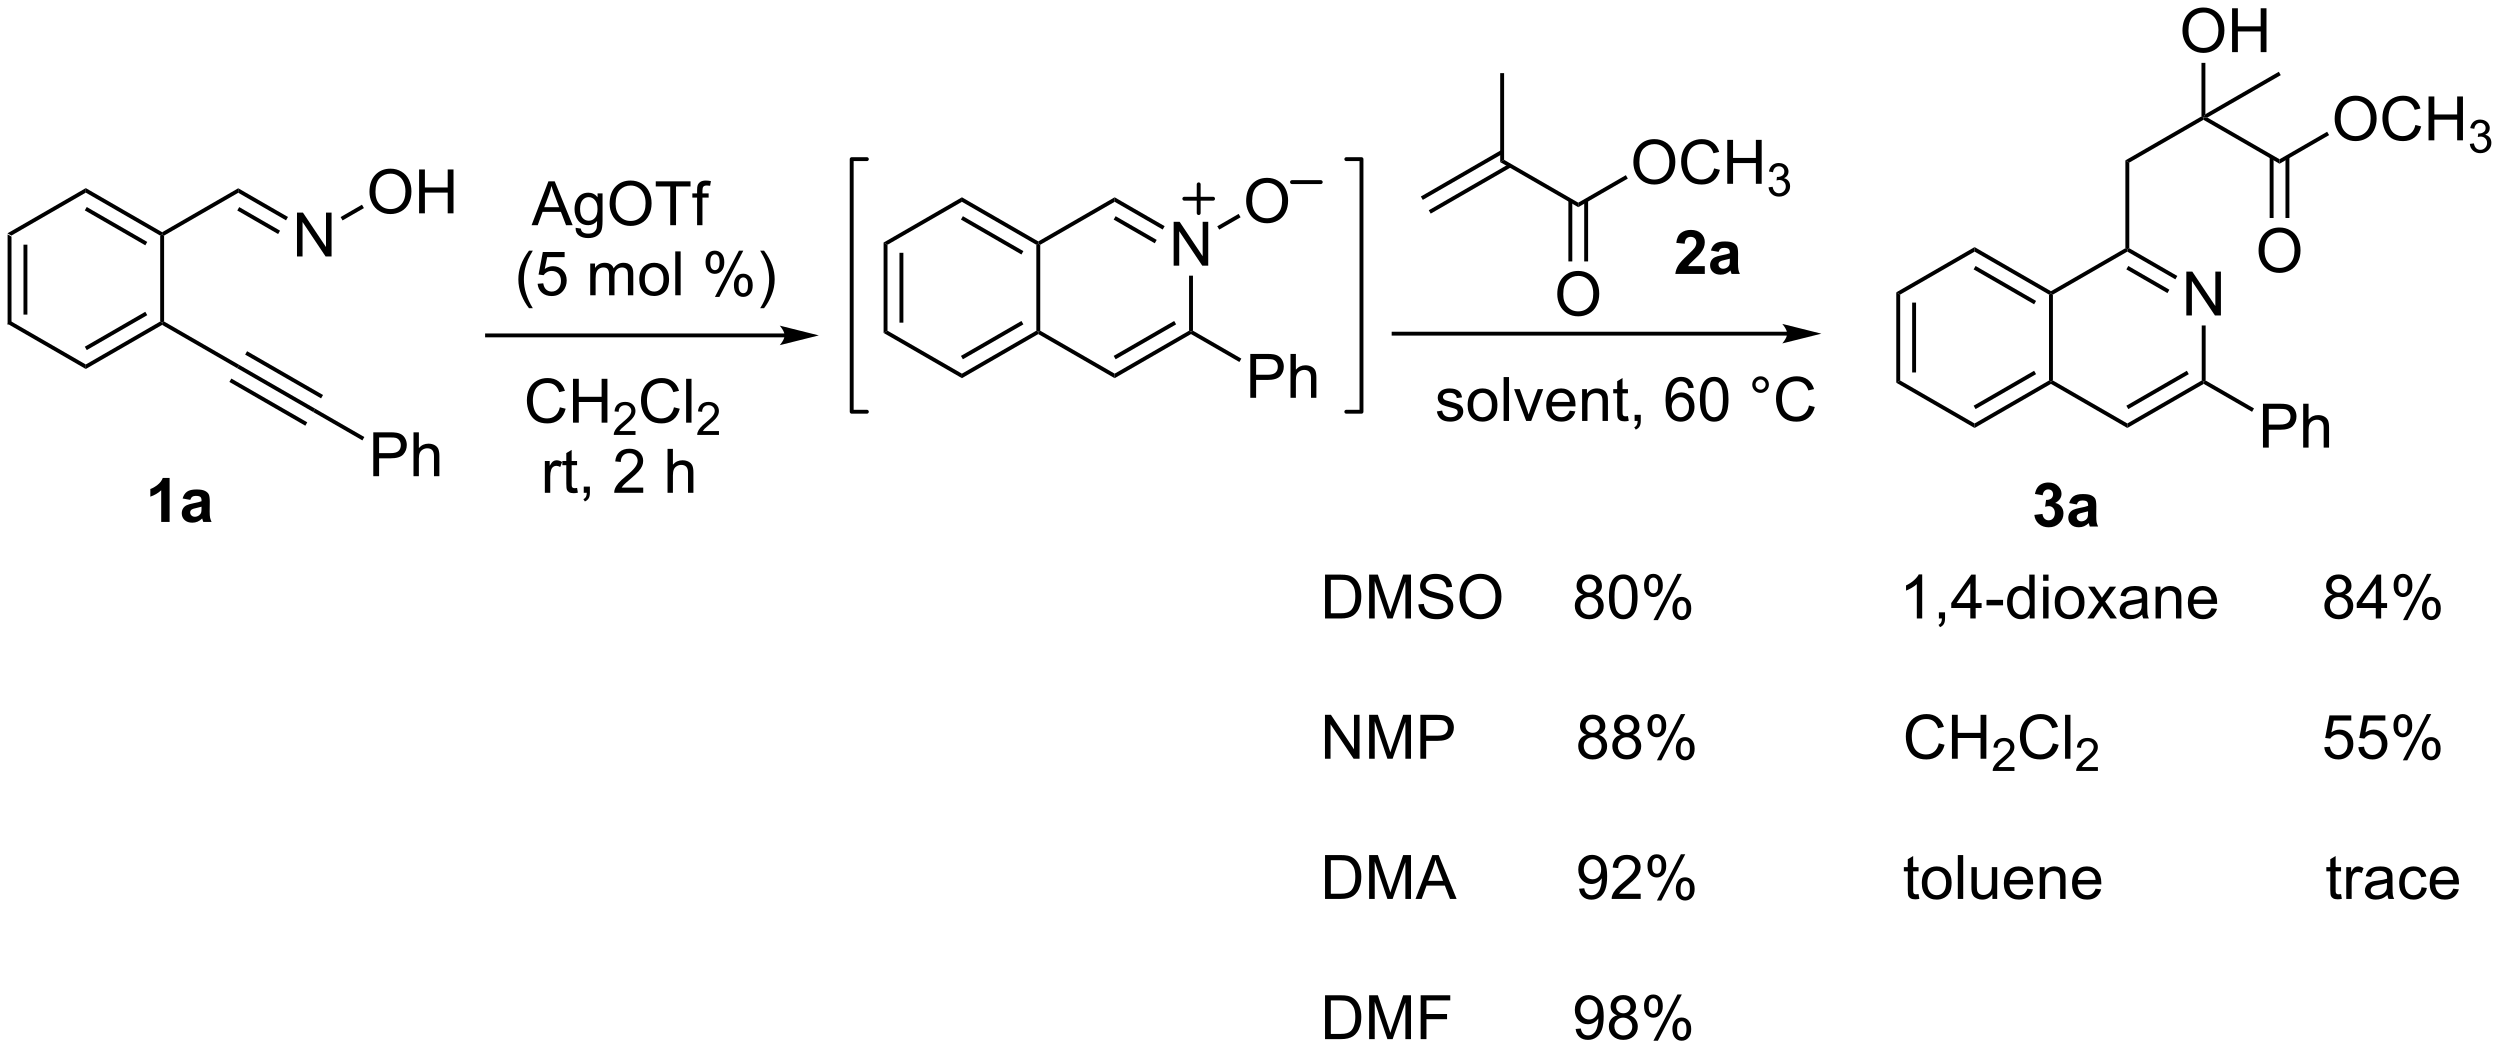 <?xml version="1.0" encoding="UTF-8"?>
<!DOCTYPE svg PUBLIC '-//W3C//DTD SVG 1.0//EN'
          'http://www.w3.org/TR/2001/REC-SVG-20010904/DTD/svg10.dtd'>
<svg stroke-dasharray="none" shape-rendering="auto" xmlns="http://www.w3.org/2000/svg" font-family="'Dialog'" text-rendering="auto" width="895" fill-opacity="1" color-interpolation="auto" color-rendering="auto" preserveAspectRatio="xMidYMid meet" font-size="12px" viewBox="0 0 895 376" fill="black" xmlns:xlink="http://www.w3.org/1999/xlink" stroke="black" image-rendering="auto" stroke-miterlimit="10" stroke-linecap="square" stroke-linejoin="miter" font-style="normal" stroke-width="1" height="376" stroke-dashoffset="0" font-weight="normal" stroke-opacity="1"
><!--Generated by the Batik Graphics2D SVG Generator--><defs id="genericDefs"
  /><g
  ><defs id="defs1"
    ><clipPath clipPathUnits="userSpaceOnUse" id="clipPath1"
      ><path d="M0.633 1.598 L336.09 1.598 L336.09 142.306 L0.633 142.306 L0.633 1.598 Z"
      /></clipPath
      ><clipPath clipPathUnits="userSpaceOnUse" id="clipPath2"
      ><path d="M49.633 336.741 L49.633 473.537 L375.763 473.537 L375.763 336.741 Z"
      /></clipPath
    ></defs
    ><g transform="scale(2.667,2.667) translate(-0.633,-1.598) matrix(1.029,0,0,1.029,-50.42,-344.774)"
    ><path d="M50.605 367.186 L51.115 367.481 L51.115 378.695 L50.605 378.989 ZM52.677 368.529 L52.677 377.646 L53.187 377.646 L53.187 368.529 Z" stroke="none" clip-path="url(#clipPath2)"
    /></g
    ><g transform="matrix(2.743,0,0,2.743,-136.14,-923.658)"
    ><path d="M50.605 378.989 L51.115 378.695 L60.827 384.302 L60.827 384.891 Z" stroke="none" clip-path="url(#clipPath2)"
    /></g
    ><g transform="matrix(2.743,0,0,2.743,-136.14,-923.658)"
    ><path d="M60.827 384.891 L60.827 384.302 L70.539 378.695 L70.794 378.842 L70.794 379.137 ZM60.955 382.425 L68.85 377.867 L68.595 377.425 L60.7 381.983 Z" stroke="none" clip-path="url(#clipPath2)"
    /></g
    ><g transform="matrix(2.743,0,0,2.743,-136.14,-923.658)"
    ><path d="M71.049 378.695 L70.794 378.842 L70.539 378.695 L70.539 367.481 L70.794 367.333 L71.049 367.481 Z" stroke="none" clip-path="url(#clipPath2)"
    /></g
    ><g transform="matrix(2.743,0,0,2.743,-136.14,-923.658)"
    ><path d="M70.794 367.039 L70.794 367.333 L70.539 367.481 L60.827 361.874 L60.827 361.284 ZM68.85 368.308 L60.955 363.75 L60.7 364.192 L68.595 368.75 Z" stroke="none" clip-path="url(#clipPath2)"
    /></g
    ><g transform="matrix(2.743,0,0,2.743,-136.14,-923.658)"
    ><path d="M60.827 361.284 L60.827 361.874 L51.115 367.481 L50.605 367.186 Z" stroke="none" clip-path="url(#clipPath2)"
    /></g
    ><g transform="matrix(2.743,0,0,2.743,-136.14,-923.658)"
    ><path d="M71.049 367.481 L70.794 367.333 L70.794 367.039 L80.726 361.304 L80.726 361.894 Z" stroke="none" clip-path="url(#clipPath2)"
    /></g
    ><g transform="matrix(2.743,0,0,2.743,-136.14,-923.658)"
    ><path d="M70.794 379.137 L70.794 378.842 L71.049 378.695 L80.866 384.363 L80.586 384.79 Z" stroke="none" clip-path="url(#clipPath2)"
    /></g
    ><g transform="matrix(2.743,0,0,2.743,-136.14,-923.658)"
    ><path d="M80.586 384.79 L80.866 384.363 L90.764 390.07 L90.509 390.512 ZM81.628 383.014 L91.537 388.728 L91.792 388.286 L81.883 382.572 ZM79.57 386.581 L89.48 392.296 L89.735 391.853 L79.825 386.139 Z" stroke="none" clip-path="url(#clipPath2)"
    /></g
    ><g transform="matrix(2.743,0,0,2.743,-136.14,-923.658)"
    ><path d="M98.351 398.88 L98.351 393.154 L100.513 393.154 Q101.083 393.154 101.382 393.208 Q101.804 393.279 102.088 393.476 Q102.375 393.672 102.549 394.029 Q102.724 394.383 102.724 394.81 Q102.724 395.539 102.257 396.047 Q101.794 396.552 100.578 396.552 L99.109 396.552 L99.109 398.88 L98.351 398.88 ZM99.109 395.875 L100.591 395.875 Q101.325 395.875 101.632 395.601 Q101.942 395.328 101.942 394.833 Q101.942 394.474 101.76 394.219 Q101.578 393.961 101.281 393.88 Q101.091 393.828 100.575 393.828 L99.109 393.828 L99.109 395.875 ZM103.599 398.88 L103.599 393.154 L104.302 393.154 L104.302 395.208 Q104.794 394.638 105.544 394.638 Q106.005 394.638 106.343 394.82 Q106.684 395 106.83 395.32 Q106.976 395.64 106.976 396.25 L106.976 398.88 L106.273 398.88 L106.273 396.25 Q106.273 395.724 106.044 395.484 Q105.817 395.242 105.398 395.242 Q105.086 395.242 104.809 395.406 Q104.536 395.568 104.419 395.846 Q104.302 396.122 104.302 396.609 L104.302 398.88 L103.599 398.88 Z" stroke="none" clip-path="url(#clipPath2)"
    /></g
    ><g transform="matrix(2.743,0,0,2.743,-136.14,-923.658)"
    ><path d="M90.509 390.512 L90.764 390.07 L97.183 393.771 L96.928 394.213 Z" stroke="none" clip-path="url(#clipPath2)"
    /></g
    ><g transform="matrix(2.743,0,0,2.743,-136.14,-923.658)"
    ><path d="M88.393 370.208 L88.393 364.482 L89.171 364.482 L92.179 368.976 L92.179 364.482 L92.906 364.482 L92.906 370.208 L92.127 370.208 L89.119 365.708 L89.119 370.208 L88.393 370.208 Z" stroke="none" clip-path="url(#clipPath2)"
    /></g
    ><g transform="matrix(2.743,0,0,2.743,-136.14,-923.658)"
    ><path d="M80.726 361.894 L80.726 361.304 L87.216 365.051 L86.961 365.493 ZM80.599 364.204 L85.929 367.281 L86.184 366.839 L80.854 363.762 Z" stroke="none" clip-path="url(#clipPath2)"
    /></g
    ><g transform="matrix(2.743,0,0,2.743,-136.14,-923.658)"
    ><path d="M97.853 361.785 Q97.853 360.358 98.619 359.553 Q99.385 358.746 100.596 358.746 Q101.387 358.746 102.023 359.126 Q102.661 359.504 102.994 360.181 Q103.33 360.858 103.33 361.717 Q103.33 362.59 102.978 363.277 Q102.627 363.965 101.981 364.319 Q101.338 364.673 100.59 364.673 Q99.783 364.673 99.145 364.282 Q98.51 363.889 98.181 363.215 Q97.853 362.538 97.853 361.785 ZM98.635 361.795 Q98.635 362.832 99.189 363.428 Q99.747 364.022 100.588 364.022 Q101.442 364.022 101.994 363.42 Q102.549 362.819 102.549 361.715 Q102.549 361.014 102.312 360.493 Q102.075 359.972 101.619 359.686 Q101.166 359.397 100.598 359.397 Q99.793 359.397 99.213 359.952 Q98.635 360.504 98.635 361.795 ZM104.329 364.574 L104.329 358.847 L105.087 358.847 L105.087 361.199 L108.063 361.199 L108.063 358.847 L108.821 358.847 L108.821 364.574 L108.063 364.574 L108.063 361.873 L105.087 361.873 L105.087 364.574 L104.329 364.574 Z" stroke="none" clip-path="url(#clipPath2)"
    /></g
    ><g transform="matrix(2.743,0,0,2.743,-136.14,-923.658)"
    ><path d="M94.34 365.502 L94.085 365.06 L96.872 363.451 L97.127 363.893 Z" stroke="none" clip-path="url(#clipPath2)"
    /></g
    ><g transform="matrix(2.743,0,0,2.743,-136.14,-923.658)"
    ><path d="M152.036 380.253 L113.2 380.253 L112.945 380.253 L112.945 380.763 L113.2 380.763 L152.036 380.763 L152.292 380.763 L152.292 380.253 L152.036 380.253 ZM156.501 380.508 L151.399 379.232 C151.399 379.232 152.036 379.95 152.036 380.508 C152.036 381.066 151.399 381.783 151.399 381.783 Z" stroke="none" clip-path="url(#clipPath2)"
    /></g
    ><g transform="matrix(2.743,0,0,2.743,-136.14,-923.658)"
    ><path d="M119.009 366.122 L121.21 360.396 L122.027 360.396 L124.371 366.122 L123.507 366.122 L122.84 364.388 L120.444 364.388 L119.816 366.122 L119.009 366.122 ZM120.663 363.771 L122.606 363.771 L122.007 362.185 Q121.733 361.461 121.6 360.997 Q121.491 361.547 121.293 362.091 L120.663 363.771 ZM124.757 366.466 L125.441 366.567 Q125.483 366.885 125.678 367.028 Q125.941 367.224 126.395 367.224 Q126.882 367.224 127.147 367.028 Q127.413 366.833 127.507 366.481 Q127.561 366.268 127.559 365.578 Q127.098 366.122 126.41 366.122 Q125.553 366.122 125.085 365.505 Q124.616 364.888 124.616 364.023 Q124.616 363.429 124.829 362.929 Q125.046 362.427 125.454 362.153 Q125.863 361.88 126.413 361.88 Q127.147 361.88 127.624 362.474 L127.624 361.974 L128.272 361.974 L128.272 365.56 Q128.272 366.528 128.074 366.932 Q127.879 367.338 127.449 367.573 Q127.022 367.807 126.397 367.807 Q125.655 367.807 125.197 367.471 Q124.741 367.138 124.757 366.466 ZM125.34 363.974 Q125.34 364.789 125.663 365.164 Q125.988 365.539 126.475 365.539 Q126.96 365.539 127.288 365.166 Q127.616 364.794 127.616 363.997 Q127.616 363.234 127.277 362.849 Q126.941 362.461 126.465 362.461 Q125.996 362.461 125.668 362.843 Q125.34 363.224 125.34 363.974 ZM129.195 363.333 Q129.195 361.906 129.961 361.101 Q130.727 360.294 131.938 360.294 Q132.729 360.294 133.365 360.674 Q134.003 361.052 134.336 361.729 Q134.672 362.406 134.672 363.265 Q134.672 364.138 134.32 364.825 Q133.969 365.513 133.323 365.867 Q132.68 366.221 131.932 366.221 Q131.125 366.221 130.487 365.83 Q129.852 365.437 129.524 364.763 Q129.195 364.086 129.195 363.333 ZM129.977 363.343 Q129.977 364.38 130.531 364.976 Q131.089 365.57 131.93 365.57 Q132.784 365.57 133.336 364.968 Q133.891 364.367 133.891 363.263 Q133.891 362.562 133.654 362.041 Q133.417 361.521 132.961 361.234 Q132.508 360.945 131.94 360.945 Q131.135 360.945 130.555 361.5 Q129.977 362.052 129.977 363.343 ZM137.106 366.122 L137.106 361.07 L135.218 361.07 L135.218 360.396 L139.756 360.396 L139.756 361.07 L137.863 361.07 L137.863 366.122 L137.106 366.122 ZM140.612 366.122 L140.612 362.521 L139.992 362.521 L139.992 361.974 L140.612 361.974 L140.612 361.531 Q140.612 361.114 140.688 360.911 Q140.789 360.638 141.044 360.468 Q141.299 360.297 141.76 360.297 Q142.057 360.297 142.417 360.367 L142.312 360.981 Q142.094 360.942 141.899 360.942 Q141.578 360.942 141.445 361.08 Q141.312 361.216 141.312 361.591 L141.312 361.974 L142.12 361.974 L142.12 362.521 L141.312 362.521 L141.312 366.122 L140.612 366.122 Z" stroke="none" clip-path="url(#clipPath2)"
    /></g
    ><g transform="matrix(2.743,0,0,2.743,-136.14,-923.658)"
    ><path d="M118.672 376.957 Q118.089 376.223 117.685 375.238 Q117.284 374.251 117.284 373.197 Q117.284 372.267 117.586 371.415 Q117.938 370.428 118.672 369.447 L119.174 369.447 Q118.703 370.259 118.549 370.608 Q118.312 371.147 118.174 371.733 Q118.008 372.462 118.008 373.202 Q118.008 375.079 119.174 376.957 L118.672 376.957 ZM119.797 373.772 L120.534 373.71 Q120.617 374.249 120.914 374.519 Q121.214 374.79 121.635 374.79 Q122.143 374.79 122.495 374.408 Q122.846 374.025 122.846 373.392 Q122.846 372.79 122.508 372.444 Q122.172 372.095 121.625 372.095 Q121.284 372.095 121.01 372.251 Q120.737 372.405 120.581 372.65 L119.922 372.564 L120.477 369.624 L123.323 369.624 L123.323 370.296 L121.039 370.296 L120.729 371.835 Q121.245 371.475 121.812 371.475 Q122.562 371.475 123.078 371.996 Q123.594 372.514 123.594 373.329 Q123.594 374.108 123.141 374.673 Q122.589 375.371 121.635 375.371 Q120.854 375.371 120.359 374.934 Q119.867 374.493 119.797 373.772 ZM126.664 375.272 L126.664 371.124 L127.292 371.124 L127.292 371.704 Q127.487 371.4 127.81 371.215 Q128.135 371.03 128.549 371.03 Q129.01 371.03 129.305 371.223 Q129.602 371.413 129.721 371.757 Q130.214 371.03 131.003 371.03 Q131.62 371.03 131.951 371.371 Q132.284 371.712 132.284 372.423 L132.284 375.272 L131.586 375.272 L131.586 372.658 Q131.586 372.236 131.516 372.051 Q131.448 371.866 131.268 371.754 Q131.089 371.639 130.846 371.639 Q130.409 371.639 130.12 371.931 Q129.831 372.22 129.831 372.861 L129.831 375.272 L129.128 375.272 L129.128 372.577 Q129.128 372.108 128.956 371.874 Q128.784 371.639 128.393 371.639 Q128.096 371.639 127.844 371.796 Q127.594 371.952 127.479 372.254 Q127.367 372.553 127.367 373.118 L127.367 375.272 L126.664 375.272 ZM133.065 373.197 Q133.065 372.046 133.706 371.491 Q134.242 371.03 135.01 371.03 Q135.867 371.03 136.409 371.59 Q136.953 372.15 136.953 373.139 Q136.953 373.939 136.711 374.4 Q136.471 374.858 136.013 375.113 Q135.555 375.366 135.01 375.366 Q134.141 375.366 133.602 374.809 Q133.065 374.249 133.065 373.197 ZM133.789 373.197 Q133.789 373.993 134.135 374.392 Q134.484 374.788 135.01 374.788 Q135.534 374.788 135.88 374.389 Q136.229 373.991 136.229 373.173 Q136.229 372.405 135.88 372.009 Q135.531 371.611 135.01 371.611 Q134.484 371.611 134.135 372.007 Q133.789 372.4 133.789 373.197 ZM137.762 375.272 L137.762 369.546 L138.465 369.546 L138.465 375.272 L137.762 375.272 ZM141.715 370.921 Q141.715 370.306 142.022 369.876 Q142.332 369.447 142.918 369.447 Q143.457 369.447 143.809 369.832 Q144.163 370.217 144.163 370.962 Q144.163 371.689 143.806 372.082 Q143.449 372.475 142.926 372.475 Q142.405 372.475 142.059 372.09 Q141.715 371.702 141.715 370.921 ZM142.936 369.931 Q142.676 369.931 142.501 370.158 Q142.327 370.384 142.327 370.991 Q142.327 371.54 142.501 371.767 Q142.678 371.991 142.936 371.991 Q143.202 371.991 143.376 371.764 Q143.551 371.538 143.551 370.936 Q143.551 370.382 143.374 370.158 Q143.199 369.931 142.936 369.931 ZM142.941 375.483 L146.074 369.447 L146.644 369.447 L143.522 375.483 L142.941 375.483 ZM145.418 373.928 Q145.418 373.311 145.725 372.884 Q146.035 372.454 146.624 372.454 Q147.163 372.454 147.517 372.84 Q147.871 373.225 147.871 373.97 Q147.871 374.697 147.512 375.09 Q147.155 375.483 146.629 375.483 Q146.108 375.483 145.762 375.095 Q145.418 374.704 145.418 373.928 ZM146.644 372.939 Q146.379 372.939 146.204 373.165 Q146.03 373.392 146.03 373.999 Q146.03 374.546 146.204 374.772 Q146.381 374.999 146.639 374.999 Q146.91 374.999 147.082 374.772 Q147.256 374.546 147.256 373.944 Q147.256 373.389 147.079 373.165 Q146.905 372.939 146.644 372.939 ZM149.352 376.957 L148.846 376.957 Q150.016 375.079 150.016 373.202 Q150.016 372.467 149.846 371.743 Q149.714 371.158 149.477 370.618 Q149.323 370.267 148.846 369.447 L149.352 369.447 Q150.086 370.428 150.438 371.415 Q150.737 372.267 150.737 373.197 Q150.737 374.251 150.333 375.238 Q149.93 376.223 149.352 376.957 Z" stroke="none" clip-path="url(#clipPath2)"
    /></g
    ><g transform="matrix(2.743,0,0,2.743,-136.14,-923.658)"
    ><path d="M122.701 389.889 L123.459 390.079 Q123.222 391.014 122.603 391.506 Q121.983 391.996 121.09 391.996 Q120.162 391.996 119.582 391.618 Q119.004 391.24 118.699 390.527 Q118.397 389.811 118.397 388.99 Q118.397 388.095 118.738 387.43 Q119.082 386.764 119.712 386.418 Q120.342 386.071 121.1 386.071 Q121.959 386.071 122.545 386.509 Q123.131 386.946 123.363 387.74 L122.616 387.915 Q122.418 387.29 122.037 387.006 Q121.66 386.72 121.084 386.72 Q120.425 386.72 119.98 387.037 Q119.537 387.352 119.358 387.886 Q119.178 388.42 119.178 388.985 Q119.178 389.717 119.392 390.261 Q119.605 390.805 120.053 391.076 Q120.504 391.345 121.027 391.345 Q121.662 391.345 122.103 390.977 Q122.545 390.61 122.701 389.889 ZM124.416 391.897 L124.416 386.17 L125.174 386.17 L125.174 388.522 L128.151 388.522 L128.151 386.17 L128.909 386.17 L128.909 391.897 L128.151 391.897 L128.151 389.196 L125.174 389.196 L125.174 391.897 L124.416 391.897 Z" stroke="none" clip-path="url(#clipPath2)"
    /></g
    ><g transform="matrix(2.743,0,0,2.743,-136.14,-923.658)"
    ><path d="M132.575 392.989 L132.575 393.497 L129.735 393.497 Q129.729 393.305 129.797 393.13 Q129.905 392.841 130.143 392.559 Q130.383 392.278 130.834 391.909 Q131.534 391.335 131.78 390.999 Q132.026 390.663 132.026 390.364 Q132.026 390.051 131.801 389.837 Q131.578 389.62 131.217 389.62 Q130.836 389.62 130.608 389.848 Q130.379 390.077 130.377 390.481 L129.834 390.426 Q129.891 389.819 130.254 389.503 Q130.618 389.184 131.229 389.184 Q131.848 389.184 132.207 389.528 Q132.569 389.87 132.569 390.376 Q132.569 390.633 132.463 390.883 Q132.358 391.132 132.112 391.407 Q131.868 391.682 131.299 392.163 Q130.825 392.561 130.69 392.704 Q130.555 392.846 130.467 392.989 L132.575 392.989 Z" stroke="none" clip-path="url(#clipPath2)"
    /></g
    ><g transform="matrix(2.743,0,0,2.743,-136.14,-923.658)"
    ><path d="M137.593 389.889 L138.351 390.079 Q138.114 391.014 137.494 391.506 Q136.874 391.996 135.981 391.996 Q135.054 391.996 134.473 391.618 Q133.895 391.24 133.59 390.527 Q133.288 389.811 133.288 388.99 Q133.288 388.095 133.63 387.43 Q133.973 386.764 134.603 386.418 Q135.234 386.071 135.992 386.071 Q136.851 386.071 137.437 386.509 Q138.023 386.946 138.255 387.74 L137.507 387.915 Q137.309 387.29 136.929 387.006 Q136.552 386.72 135.976 386.72 Q135.317 386.72 134.872 387.037 Q134.429 387.352 134.249 387.886 Q134.07 388.42 134.07 388.985 Q134.07 389.717 134.283 390.261 Q134.497 390.805 134.945 391.076 Q135.395 391.345 135.919 391.345 Q136.554 391.345 136.994 390.977 Q137.437 390.61 137.593 389.889 ZM139.18 391.897 L139.18 386.17 L139.883 386.17 L139.883 391.897 L139.18 391.897 Z" stroke="none" clip-path="url(#clipPath2)"
    /></g
    ><g transform="matrix(2.743,0,0,2.743,-136.14,-923.658)"
    ><path d="M143.466 392.989 L143.466 393.497 L140.626 393.497 Q140.62 393.305 140.689 393.13 Q140.796 392.841 141.035 392.559 Q141.275 392.278 141.726 391.909 Q142.425 391.335 142.671 390.999 Q142.917 390.663 142.917 390.364 Q142.917 390.051 142.693 389.837 Q142.47 389.62 142.109 389.62 Q141.728 389.62 141.499 389.848 Q141.271 390.077 141.269 390.481 L140.726 390.426 Q140.783 389.819 141.146 389.503 Q141.509 389.184 142.12 389.184 Q142.74 389.184 143.099 389.528 Q143.46 389.87 143.46 390.376 Q143.46 390.633 143.355 390.883 Q143.249 391.132 143.003 391.407 Q142.759 391.682 142.191 392.163 Q141.716 392.561 141.581 392.704 Q141.447 392.846 141.359 392.989 L143.466 392.989 Z" stroke="none" clip-path="url(#clipPath2)"
    /></g
    ><g transform="matrix(2.743,0,0,2.743,-136.14,-923.658)"
    ><path d="M120.742 401.047 L120.742 396.898 L121.375 396.898 L121.375 397.526 Q121.617 397.086 121.82 396.945 Q122.026 396.805 122.273 396.805 Q122.627 396.805 122.995 397.031 L122.752 397.682 Q122.495 397.531 122.237 397.531 Q122.007 397.531 121.823 397.669 Q121.64 397.807 121.562 398.055 Q121.445 398.43 121.445 398.875 L121.445 401.047 L120.742 401.047 ZM124.948 400.416 L125.049 401.039 Q124.752 401.101 124.518 401.101 Q124.135 401.101 123.924 400.982 Q123.713 400.859 123.627 400.661 Q123.541 400.463 123.541 399.83 L123.541 397.445 L123.026 397.445 L123.026 396.898 L123.541 396.898 L123.541 395.87 L124.242 395.448 L124.242 396.898 L124.948 396.898 L124.948 397.445 L124.242 397.445 L124.242 399.87 Q124.242 400.172 124.278 400.258 Q124.315 400.344 124.398 400.396 Q124.484 400.445 124.64 400.445 Q124.757 400.445 124.948 400.416 ZM125.819 401.047 L125.819 400.245 L126.621 400.245 L126.621 401.047 Q126.621 401.489 126.465 401.76 Q126.308 402.031 125.967 402.18 L125.772 401.88 Q125.996 401.781 126.1 401.591 Q126.207 401.404 126.217 401.047 L125.819 401.047 ZM133.582 400.37 L133.582 401.047 L129.795 401.047 Q129.787 400.791 129.879 400.557 Q130.022 400.172 130.339 399.797 Q130.66 399.422 131.261 398.93 Q132.194 398.164 132.522 397.716 Q132.85 397.268 132.85 396.87 Q132.85 396.453 132.55 396.166 Q132.254 395.877 131.772 395.877 Q131.264 395.877 130.959 396.182 Q130.655 396.487 130.652 397.026 L129.928 396.953 Q130.004 396.143 130.488 395.721 Q130.972 395.297 131.787 395.297 Q132.613 395.297 133.092 395.755 Q133.574 396.211 133.574 396.885 Q133.574 397.229 133.433 397.562 Q133.293 397.893 132.964 398.26 Q132.639 398.627 131.881 399.268 Q131.248 399.799 131.069 399.989 Q130.889 400.18 130.772 400.37 L133.582 400.37 ZM136.754 401.047 L136.754 395.32 L137.457 395.32 L137.457 397.375 Q137.949 396.805 138.699 396.805 Q139.16 396.805 139.498 396.987 Q139.839 397.166 139.985 397.487 Q140.131 397.807 140.131 398.416 L140.131 401.047 L139.428 401.047 L139.428 398.416 Q139.428 397.89 139.199 397.651 Q138.972 397.409 138.553 397.409 Q138.241 397.409 137.964 397.573 Q137.691 397.734 137.574 398.013 Q137.457 398.289 137.457 398.776 L137.457 401.047 L136.754 401.047 Z" stroke="none" clip-path="url(#clipPath2)"
    /></g
    ><g transform="matrix(2.743,0,0,2.743,-136.14,-923.658)"
    ><path d="M164.954 368.385 L165.464 368.679 L165.464 379.894 L164.954 380.188 ZM167.025 369.728 L167.025 378.845 L167.535 378.845 L167.535 369.728 Z" stroke="none" clip-path="url(#clipPath2)"
    /></g
    ><g transform="matrix(2.743,0,0,2.743,-136.14,-923.658)"
    ><path d="M164.954 380.188 L165.464 379.894 L175.176 385.5 L175.176 386.09 Z" stroke="none" clip-path="url(#clipPath2)"
    /></g
    ><g transform="matrix(2.743,0,0,2.743,-136.14,-923.658)"
    ><path d="M175.176 386.09 L175.176 385.5 L184.887 379.894 L185.142 380.041 L185.142 380.335 ZM175.303 383.624 L183.198 379.066 L182.943 378.624 L175.048 383.182 Z" stroke="none" clip-path="url(#clipPath2)"
    /></g
    ><g transform="matrix(2.743,0,0,2.743,-136.14,-923.658)"
    ><path d="M185.398 379.894 L185.142 380.041 L184.887 379.894 L184.887 368.679 L185.142 368.532 L185.398 368.679 Z" stroke="none" clip-path="url(#clipPath2)"
    /></g
    ><g transform="matrix(2.743,0,0,2.743,-136.14,-923.658)"
    ><path d="M185.142 368.238 L185.142 368.532 L184.887 368.679 L175.176 363.072 L175.176 362.483 ZM183.198 369.507 L175.303 364.949 L175.048 365.391 L182.943 369.949 Z" stroke="none" clip-path="url(#clipPath2)"
    /></g
    ><g transform="matrix(2.743,0,0,2.743,-136.14,-923.658)"
    ><path d="M175.176 362.483 L175.176 363.072 L165.464 368.679 L164.954 368.385 Z" stroke="none" clip-path="url(#clipPath2)"
    /></g
    ><g transform="matrix(2.743,0,0,2.743,-136.14,-923.658)"
    ><path d="M202.81 371.407 L202.81 365.68 L203.589 365.68 L206.597 370.175 L206.597 365.68 L207.323 365.68 L207.323 371.407 L206.545 371.407 L203.537 366.907 L203.537 371.407 L202.81 371.407 Z" stroke="none" clip-path="url(#clipPath2)"
    /></g
    ><g transform="matrix(2.743,0,0,2.743,-136.14,-923.658)"
    ><path d="M185.142 380.335 L185.142 380.041 L185.398 379.894 L195.109 385.5 L195.109 386.09 Z" stroke="none" clip-path="url(#clipPath2)"
    /></g
    ><g transform="matrix(2.743,0,0,2.743,-136.14,-923.658)"
    ><path d="M195.109 386.09 L195.109 385.5 L204.821 379.894 L205.076 380.041 L205.076 380.335 ZM195.237 383.624 L203.132 379.066 L202.877 378.624 L194.982 383.182 Z" stroke="none" clip-path="url(#clipPath2)"
    /></g
    ><g transform="matrix(2.743,0,0,2.743,-136.14,-923.658)"
    ><path d="M205.331 379.894 L205.076 380.041 L204.821 379.894 L204.821 372.711 L205.331 372.711 Z" stroke="none" clip-path="url(#clipPath2)"
    /></g
    ><g transform="matrix(2.743,0,0,2.743,-136.14,-923.658)"
    ><path d="M201.634 366.25 L201.379 366.692 L195.109 363.072 L195.109 362.483 ZM200.598 368.044 L195.237 364.949 L194.982 365.391 L200.343 368.486 Z" stroke="none" clip-path="url(#clipPath2)"
    /></g
    ><g transform="matrix(2.743,0,0,2.743,-136.14,-923.658)"
    ><path d="M195.109 362.483 L195.109 363.072 L185.398 368.679 L185.142 368.532 L185.142 368.238 Z" stroke="none" clip-path="url(#clipPath2)"
    /></g
    ><g transform="matrix(2.743,0,0,2.743,-136.14,-923.658)"
    ><path d="M212.813 388.65 L212.813 382.923 L214.974 382.923 Q215.545 382.923 215.844 382.978 Q216.266 383.048 216.55 383.246 Q216.836 383.442 217.011 383.798 Q217.185 384.153 217.185 384.58 Q217.185 385.309 216.719 385.817 Q216.256 386.322 215.039 386.322 L213.571 386.322 L213.571 388.65 L212.813 388.65 ZM213.571 385.645 L215.052 385.645 Q215.787 385.645 216.094 385.371 Q216.404 385.098 216.404 384.603 Q216.404 384.244 216.222 383.989 Q216.039 383.731 215.743 383.65 Q215.552 383.598 215.037 383.598 L213.571 383.598 L213.571 385.645 ZM218.06 388.65 L218.06 382.923 L218.763 382.923 L218.763 384.978 Q219.256 384.408 220.006 384.408 Q220.466 384.408 220.805 384.59 Q221.146 384.77 221.292 385.09 Q221.438 385.411 221.438 386.02 L221.438 388.65 L220.735 388.65 L220.735 386.02 Q220.735 385.494 220.506 385.254 Q220.279 385.012 219.86 385.012 Q219.547 385.012 219.271 385.176 Q218.998 385.338 218.881 385.616 Q218.763 385.892 218.763 386.379 L218.763 388.65 L218.06 388.65 Z" stroke="none" clip-path="url(#clipPath2)"
    /></g
    ><g transform="matrix(2.743,0,0,2.743,-136.14,-923.658)"
    ><path d="M205.076 380.335 L205.076 380.041 L205.331 379.894 L211.644 383.538 L211.389 383.98 Z" stroke="none" clip-path="url(#clipPath2)"
    /></g
    ><g transform="matrix(2.743,0,0,2.743,-136.14,-923.658)"
    ><path d="M212.271 362.984 Q212.271 361.557 213.037 360.752 Q213.802 359.945 215.013 359.945 Q215.805 359.945 216.44 360.325 Q217.078 360.702 217.412 361.38 Q217.748 362.057 217.748 362.916 Q217.748 363.788 217.396 364.476 Q217.045 365.163 216.399 365.518 Q215.756 365.872 215.008 365.872 Q214.201 365.872 213.563 365.481 Q212.927 365.088 212.599 364.413 Q212.271 363.736 212.271 362.984 ZM213.052 362.994 Q213.052 364.031 213.607 364.627 Q214.164 365.221 215.006 365.221 Q215.86 365.221 216.412 364.619 Q216.966 364.018 216.966 362.913 Q216.966 362.213 216.73 361.692 Q216.493 361.171 216.037 360.885 Q215.584 360.596 215.016 360.596 Q214.211 360.596 213.631 361.15 Q213.052 361.702 213.052 362.994 Z" stroke="none" clip-path="url(#clipPath2)"
    /></g
    ><g transform="matrix(2.743,0,0,2.743,-136.14,-923.658)"
    ><path d="M208.757 366.701 L208.502 366.259 L211.29 364.65 L211.545 365.092 Z" stroke="none" clip-path="url(#clipPath2)"
    /></g
    ><g stroke-width="0.51" transform="matrix(2.743,0,0,2.743,-136.14,-923.658)" stroke-linejoin="round" stroke-linecap="round"
    ><path fill="none" d="M204.203 362.669 L207.953 362.669 M206.078 360.794 L206.078 364.544" clip-path="url(#clipPath2)"
    /></g
    ><g stroke-width="0.51" transform="matrix(2.743,0,0,2.743,-136.14,-923.658)" stroke-linejoin="round" stroke-linecap="round"
    ><path fill="none" d="M218.256 360.5 L222.006 360.5" clip-path="url(#clipPath2)"
    /></g
    ><g transform="matrix(2.743,0,0,2.743,-136.14,-923.658)"
    ><path d="M236.361 364.615 L246.846 358.562 L246.591 358.12 L236.106 364.173 ZM235.326 362.821 L245.81 356.768 L245.555 356.326 L235.071 362.379 Z" stroke="none" clip-path="url(#clipPath2)"
    /></g
    ><g transform="matrix(2.743,0,0,2.743,-136.14,-923.658)"
    ><path d="M245.428 357.89 L245.938 357.595 L255.615 363.183 L255.615 363.772 Z" stroke="none" clip-path="url(#clipPath2)"
    /></g
    ><g transform="matrix(2.743,0,0,2.743,-136.14,-923.658)"
    ><path d="M262.81 357.929 Q262.81 356.502 263.576 355.697 Q264.341 354.89 265.552 354.89 Q266.344 354.89 266.979 355.27 Q267.617 355.647 267.951 356.325 Q268.287 357.002 268.287 357.861 Q268.287 358.733 267.935 359.421 Q267.584 360.108 266.938 360.462 Q266.295 360.817 265.547 360.817 Q264.74 360.817 264.102 360.426 Q263.466 360.033 263.138 359.358 Q262.81 358.681 262.81 357.929 ZM263.591 357.939 Q263.591 358.976 264.146 359.572 Q264.703 360.166 265.545 360.166 Q266.399 360.166 266.951 359.564 Q267.505 358.962 267.505 357.858 Q267.505 357.158 267.268 356.637 Q267.031 356.116 266.576 355.83 Q266.123 355.541 265.555 355.541 Q264.75 355.541 264.17 356.095 Q263.591 356.647 263.591 357.939 ZM273.348 358.71 L274.106 358.9 Q273.869 359.835 273.249 360.327 Q272.629 360.817 271.736 360.817 Q270.809 360.817 270.228 360.439 Q269.65 360.062 269.345 359.348 Q269.043 358.632 269.043 357.812 Q269.043 356.916 269.384 356.252 Q269.728 355.585 270.358 355.239 Q270.988 354.892 271.746 354.892 Q272.606 354.892 273.192 355.33 Q273.778 355.767 274.009 356.562 L273.262 356.736 Q273.064 356.111 272.684 355.827 Q272.306 355.541 271.731 355.541 Q271.072 355.541 270.627 355.858 Q270.184 356.173 270.004 356.707 Q269.824 357.241 269.824 357.806 Q269.824 358.538 270.038 359.082 Q270.252 359.627 270.699 359.897 Q271.15 360.166 271.673 360.166 Q272.309 360.166 272.749 359.798 Q273.192 359.431 273.348 358.71 ZM275.063 360.718 L275.063 354.991 L275.82 354.991 L275.82 357.343 L278.797 357.343 L278.797 354.991 L279.555 354.991 L279.555 360.718 L278.797 360.718 L278.797 358.017 L275.82 358.017 L275.82 360.718 L275.063 360.718 Z" stroke="none" clip-path="url(#clipPath2)"
    /></g
    ><g transform="matrix(2.743,0,0,2.743,-136.14,-923.658)"
    ><path d="M280.451 361.183 L280.979 361.113 Q281.071 361.562 281.287 361.759 Q281.506 361.956 281.821 361.956 Q282.192 361.956 282.447 361.699 Q282.705 361.441 282.705 361.06 Q282.705 360.697 282.467 360.462 Q282.231 360.226 281.864 360.226 Q281.715 360.226 281.493 360.284 L281.551 359.822 Q281.604 359.827 281.635 359.827 Q281.973 359.827 282.243 359.652 Q282.512 359.476 282.512 359.109 Q282.512 358.82 282.315 358.63 Q282.119 358.439 281.809 358.439 Q281.5 358.439 281.295 358.632 Q281.09 358.825 281.031 359.212 L280.504 359.118 Q280.602 358.587 280.944 358.296 Q281.287 358.005 281.797 358.005 Q282.149 358.005 282.444 358.156 Q282.74 358.306 282.897 358.568 Q283.053 358.827 283.053 359.12 Q283.053 359.4 282.903 359.628 Q282.754 359.857 282.461 359.991 Q282.842 360.079 283.053 360.357 Q283.264 360.632 283.264 361.048 Q283.264 361.611 282.854 362.003 Q282.444 362.394 281.817 362.394 Q281.252 362.394 280.877 362.058 Q280.504 361.72 280.451 361.183 Z" stroke="none" clip-path="url(#clipPath2)"
    /></g
    ><g transform="matrix(2.743,0,0,2.743,-136.14,-923.658)"
    ><path d="M255.615 363.772 L255.615 363.183 L261.829 359.595 L262.084 360.037 Z" stroke="none" clip-path="url(#clipPath2)"
    /></g
    ><g transform="matrix(2.743,0,0,2.743,-136.14,-923.658)"
    ><path d="M252.878 375.132 Q252.878 373.705 253.644 372.9 Q254.409 372.093 255.62 372.093 Q256.412 372.093 257.047 372.473 Q257.685 372.851 258.019 373.528 Q258.355 374.205 258.355 375.064 Q258.355 375.936 258.003 376.624 Q257.651 377.311 257.006 377.666 Q256.362 378.02 255.615 378.02 Q254.808 378.02 254.17 377.629 Q253.534 377.236 253.206 376.561 Q252.878 375.884 252.878 375.132 ZM253.659 375.142 Q253.659 376.179 254.214 376.775 Q254.771 377.369 255.612 377.369 Q256.467 377.369 257.019 376.767 Q257.573 376.166 257.573 375.061 Q257.573 374.361 257.336 373.84 Q257.099 373.319 256.644 373.033 Q256.19 372.744 255.623 372.744 Q254.818 372.744 254.237 373.298 Q253.659 373.851 253.659 375.142 Z" stroke="none" clip-path="url(#clipPath2)"
    /></g
    ><g transform="matrix(2.743,0,0,2.743,-136.14,-923.658)"
    ><path d="M254.328 362.881 L254.328 370.853 L254.838 370.853 L254.838 362.881 ZM256.392 362.881 L256.392 370.853 L256.902 370.853 L256.902 362.881 Z" stroke="none" clip-path="url(#clipPath2)"
    /></g
    ><g transform="matrix(2.743,0,0,2.743,-136.14,-923.658)"
    ><path d="M282.881 380.026 L231.52 380.026 L231.265 380.026 L231.265 380.536 L231.52 380.536 L282.881 380.536 L283.136 380.536 L283.136 380.026 L282.881 380.026 ZM287.346 380.281 L282.243 379.005 C282.243 379.005 282.881 379.723 282.881 380.281 C282.881 380.839 282.243 381.556 282.243 381.556 Z" stroke="none" clip-path="url(#clipPath2)"
    /></g
    ><g transform="matrix(2.743,0,0,2.743,-136.14,-923.658)"
    ><path d="M272.131 371.467 L272.131 372.488 L268.285 372.488 Q268.347 371.91 268.66 371.392 Q268.972 370.874 269.894 370.019 Q270.636 369.327 270.803 369.082 Q271.029 368.741 271.029 368.41 Q271.029 368.043 270.832 367.845 Q270.636 367.647 270.287 367.647 Q269.943 367.647 269.74 367.855 Q269.537 368.061 269.506 368.543 L268.412 368.433 Q268.511 367.527 269.027 367.134 Q269.542 366.738 270.316 366.738 Q271.162 366.738 271.647 367.197 Q272.131 367.652 272.131 368.332 Q272.131 368.717 271.993 369.069 Q271.855 369.418 271.553 369.801 Q271.355 370.053 270.834 370.53 Q270.316 371.006 270.175 371.163 Q270.037 371.319 269.951 371.467 L272.131 371.467 ZM273.929 369.605 L272.932 369.426 Q273.101 368.824 273.51 368.535 Q273.921 368.246 274.729 368.246 Q275.463 368.246 275.822 368.421 Q276.182 368.592 276.328 368.861 Q276.476 369.129 276.476 369.842 L276.463 371.124 Q276.463 371.671 276.515 371.931 Q276.57 372.191 276.713 372.488 L275.627 372.488 Q275.585 372.379 275.523 372.163 Q275.494 372.066 275.484 372.035 Q275.203 372.308 274.882 372.447 Q274.562 372.582 274.197 372.582 Q273.557 372.582 273.187 372.236 Q272.82 371.887 272.82 371.355 Q272.82 371.004 272.986 370.728 Q273.156 370.452 273.458 370.306 Q273.76 370.16 274.33 370.051 Q275.101 369.905 275.398 369.78 L275.398 369.671 Q275.398 369.355 275.242 369.22 Q275.085 369.084 274.651 369.084 Q274.359 369.084 274.195 369.202 Q274.031 369.316 273.929 369.605 ZM275.398 370.496 Q275.187 370.566 274.729 370.665 Q274.273 370.762 274.132 370.855 Q273.916 371.006 273.916 371.241 Q273.916 371.473 274.088 371.642 Q274.26 371.808 274.526 371.808 Q274.822 371.808 275.093 371.613 Q275.291 371.465 275.354 371.249 Q275.398 371.108 275.398 370.715 L275.398 370.496 Z" stroke="none" clip-path="url(#clipPath2)"
    /></g
    ><g transform="matrix(2.743,0,0,2.743,-136.14,-923.658)"
    ><path d="M71.768 404.856 L70.671 404.856 L70.671 400.718 Q70.07 401.281 69.252 401.552 L69.252 400.554 Q69.682 400.414 70.184 400.023 Q70.69 399.63 70.877 399.106 L71.768 399.106 L71.768 404.856 ZM74.465 401.974 L73.467 401.794 Q73.636 401.192 74.045 400.903 Q74.457 400.614 75.264 400.614 Q75.998 400.614 76.358 400.789 Q76.717 400.961 76.863 401.229 Q77.011 401.497 77.011 402.211 L76.998 403.492 Q76.998 404.039 77.05 404.299 Q77.105 404.56 77.248 404.856 L76.162 404.856 Q76.121 404.747 76.058 404.531 Q76.03 404.435 76.019 404.403 Q75.738 404.677 75.418 404.815 Q75.097 404.95 74.733 404.95 Q74.092 404.95 73.722 404.604 Q73.355 404.255 73.355 403.724 Q73.355 403.372 73.522 403.096 Q73.691 402.82 73.993 402.674 Q74.295 402.528 74.865 402.419 Q75.636 402.273 75.933 402.148 L75.933 402.039 Q75.933 401.724 75.777 401.588 Q75.621 401.453 75.186 401.453 Q74.894 401.453 74.73 401.57 Q74.566 401.685 74.465 401.974 ZM75.933 402.864 Q75.722 402.935 75.264 403.034 Q74.808 403.13 74.668 403.224 Q74.451 403.375 74.451 403.609 Q74.451 403.841 74.623 404.01 Q74.795 404.177 75.061 404.177 Q75.358 404.177 75.629 403.981 Q75.826 403.833 75.889 403.617 Q75.933 403.476 75.933 403.083 L75.933 402.864 Z" stroke="none" clip-path="url(#clipPath2)"
    /></g
    ><g transform="matrix(2.743,0,0,2.743,-136.14,-923.658)"
    ><path d="M297.122 374.885 L297.632 375.18 L297.632 386.394 L297.122 386.688 ZM299.194 376.228 L299.194 385.345 L299.704 385.345 L299.704 376.228 Z" stroke="none" clip-path="url(#clipPath2)"
    /></g
    ><g transform="matrix(2.743,0,0,2.743,-136.14,-923.658)"
    ><path d="M297.122 386.688 L297.632 386.394 L307.344 392.001 L307.344 392.59 Z" stroke="none" clip-path="url(#clipPath2)"
    /></g
    ><g transform="matrix(2.743,0,0,2.743,-136.14,-923.658)"
    ><path d="M307.344 392.59 L307.344 392.001 L317.056 386.394 L317.311 386.541 L317.311 386.836 ZM307.472 390.124 L315.367 385.566 L315.112 385.124 L307.217 389.682 Z" stroke="none" clip-path="url(#clipPath2)"
    /></g
    ><g transform="matrix(2.743,0,0,2.743,-136.14,-923.658)"
    ><path d="M317.566 386.394 L317.311 386.541 L317.056 386.394 L317.056 375.18 L317.311 375.032 L317.566 375.18 Z" stroke="none" clip-path="url(#clipPath2)"
    /></g
    ><g transform="matrix(2.743,0,0,2.743,-136.14,-923.658)"
    ><path d="M317.311 374.738 L317.311 375.032 L317.056 375.18 L307.344 369.573 L307.344 368.983 ZM315.367 376.007 L307.472 371.449 L307.217 371.891 L315.112 376.449 Z" stroke="none" clip-path="url(#clipPath2)"
    /></g
    ><g transform="matrix(2.743,0,0,2.743,-136.14,-923.658)"
    ><path d="M307.344 368.983 L307.344 369.573 L297.632 375.18 L297.122 374.885 Z" stroke="none" clip-path="url(#clipPath2)"
    /></g
    ><g transform="matrix(2.743,0,0,2.743,-136.14,-923.658)"
    ><path d="M334.979 377.907 L334.979 372.181 L335.757 372.181 L338.765 376.676 L338.765 372.181 L339.492 372.181 L339.492 377.907 L338.713 377.907 L335.705 373.407 L335.705 377.907 L334.979 377.907 Z" stroke="none" clip-path="url(#clipPath2)"
    /></g
    ><g transform="matrix(2.743,0,0,2.743,-136.14,-923.658)"
    ><path d="M317.311 386.836 L317.311 386.541 L317.566 386.394 L327.278 392.001 L327.278 392.59 Z" stroke="none" clip-path="url(#clipPath2)"
    /></g
    ><g transform="matrix(2.743,0,0,2.743,-136.14,-923.658)"
    ><path d="M327.278 392.59 L327.278 392.001 L336.989 386.394 L337.245 386.541 L337.245 386.836 ZM327.405 390.124 L335.3 385.566 L335.045 385.124 L327.15 389.682 Z" stroke="none" clip-path="url(#clipPath2)"
    /></g
    ><g transform="matrix(2.743,0,0,2.743,-136.14,-923.658)"
    ><path d="M337.5 386.394 L337.245 386.541 L336.989 386.394 L336.989 379.211 L337.5 379.211 Z" stroke="none" clip-path="url(#clipPath2)"
    /></g
    ><g transform="matrix(2.743,0,0,2.743,-136.14,-923.658)"
    ><path d="M333.803 372.751 L333.547 373.192 L327.278 369.573 L327.278 369.278 L327.533 369.131 ZM332.767 374.545 L327.405 371.449 L327.15 371.891 L332.512 374.986 Z" stroke="none" clip-path="url(#clipPath2)"
    /></g
    ><g transform="matrix(2.743,0,0,2.743,-136.14,-923.658)"
    ><path d="M327.023 369.131 L327.278 369.278 L327.278 369.573 L317.566 375.18 L317.311 375.032 L317.311 374.738 Z" stroke="none" clip-path="url(#clipPath2)"
    /></g
    ><g transform="matrix(2.743,0,0,2.743,-136.14,-923.658)"
    ><path d="M344.981 395.15 L344.981 389.424 L347.143 389.424 Q347.713 389.424 348.013 389.478 Q348.435 389.549 348.718 389.747 Q349.005 389.942 349.179 390.299 Q349.354 390.653 349.354 391.08 Q349.354 391.809 348.888 392.317 Q348.424 392.822 347.208 392.822 L345.739 392.822 L345.739 395.15 L344.981 395.15 ZM345.739 392.145 L347.221 392.145 Q347.955 392.145 348.263 391.872 Q348.572 391.598 348.572 391.103 Q348.572 390.744 348.39 390.489 Q348.208 390.231 347.911 390.15 Q347.721 390.098 347.205 390.098 L345.739 390.098 L345.739 392.145 ZM350.229 395.15 L350.229 389.424 L350.932 389.424 L350.932 391.478 Q351.424 390.908 352.174 390.908 Q352.635 390.908 352.974 391.091 Q353.315 391.27 353.461 391.591 Q353.606 391.911 353.606 392.52 L353.606 395.15 L352.903 395.15 L352.903 392.52 Q352.903 391.994 352.674 391.755 Q352.447 391.512 352.028 391.512 Q351.716 391.512 351.44 391.676 Q351.166 391.838 351.049 392.116 Q350.932 392.393 350.932 392.88 L350.932 395.15 L350.229 395.15 Z" stroke="none" clip-path="url(#clipPath2)"
    /></g
    ><g transform="matrix(2.743,0,0,2.743,-136.14,-923.658)"
    ><path d="M337.245 386.836 L337.245 386.541 L337.5 386.394 L343.813 390.039 L343.558 390.481 Z" stroke="none" clip-path="url(#clipPath2)"
    /></g
    ><g transform="matrix(2.743,0,0,2.743,-136.14,-923.658)"
    ><path d="M327.533 369.131 L327.278 369.278 L327.023 369.131 L327.023 357.662 L327.533 357.957 Z" stroke="none" clip-path="url(#clipPath2)"
    /></g
    ><g transform="matrix(2.743,0,0,2.743,-136.14,-923.658)"
    ><path d="M327.533 357.957 L327.023 357.662 L336.955 351.928 L337.21 352.075 L337.21 352.37 Z" stroke="none" clip-path="url(#clipPath2)"
    /></g
    ><g transform="matrix(2.743,0,0,2.743,-136.14,-923.658)"
    ><path d="M337.21 352.37 L337.21 352.075 L337.72 352.075 L347.142 357.515 L347.142 358.104 Z" stroke="none" clip-path="url(#clipPath2)"
    /></g
    ><g transform="matrix(2.743,0,0,2.743,-136.14,-923.658)"
    ><path d="M334.473 340.752 Q334.473 339.325 335.239 338.521 Q336.004 337.713 337.215 337.713 Q338.007 337.713 338.642 338.094 Q339.28 338.471 339.614 339.148 Q339.95 339.825 339.95 340.685 Q339.95 341.557 339.598 342.245 Q339.246 342.932 338.601 343.286 Q337.957 343.64 337.21 343.64 Q336.403 343.64 335.765 343.25 Q335.129 342.856 334.801 342.182 Q334.473 341.505 334.473 340.752 ZM335.254 340.763 Q335.254 341.799 335.809 342.396 Q336.366 342.989 337.207 342.989 Q338.062 342.989 338.614 342.388 Q339.168 341.786 339.168 340.682 Q339.168 339.981 338.931 339.461 Q338.694 338.94 338.239 338.653 Q337.785 338.364 337.218 338.364 Q336.413 338.364 335.832 338.919 Q335.254 339.471 335.254 340.763 ZM340.948 343.541 L340.948 337.815 L341.706 337.815 L341.706 340.166 L344.683 340.166 L344.683 337.815 L345.44 337.815 L345.44 343.541 L344.683 343.541 L344.683 340.841 L341.706 340.841 L341.706 343.541 L340.948 343.541 Z" stroke="none" clip-path="url(#clipPath2)"
    /></g
    ><g transform="matrix(2.743,0,0,2.743,-136.14,-923.658)"
    ><path d="M337.465 351.633 L337.21 352.075 L336.955 351.928 L336.955 344.937 L337.465 344.937 Z" stroke="none" clip-path="url(#clipPath2)"
    /></g
    ><g transform="matrix(2.743,0,0,2.743,-136.14,-923.658)"
    ><path d="M337.72 352.075 L337.21 352.075 L337.465 351.633 L347.049 346.1 L347.304 346.542 Z" stroke="none" clip-path="url(#clipPath2)"
    /></g
    ><g transform="matrix(2.743,0,0,2.743,-136.14,-923.658)"
    ><path d="M354.337 352.261 Q354.337 350.834 355.103 350.029 Q355.869 349.222 357.079 349.222 Q357.871 349.222 358.507 349.602 Q359.145 349.98 359.478 350.657 Q359.814 351.334 359.814 352.193 Q359.814 353.066 359.462 353.753 Q359.111 354.441 358.465 354.795 Q357.822 355.149 357.074 355.149 Q356.267 355.149 355.629 354.758 Q354.994 354.365 354.666 353.691 Q354.337 353.014 354.337 352.261 ZM355.119 352.271 Q355.119 353.308 355.673 353.904 Q356.231 354.498 357.072 354.498 Q357.926 354.498 358.478 353.896 Q359.033 353.295 359.033 352.191 Q359.033 351.49 358.796 350.969 Q358.559 350.448 358.103 350.162 Q357.65 349.873 357.082 349.873 Q356.277 349.873 355.697 350.428 Q355.119 350.98 355.119 352.271 ZM364.875 353.042 L365.633 353.232 Q365.396 354.167 364.776 354.659 Q364.156 355.149 363.263 355.149 Q362.336 355.149 361.755 354.771 Q361.177 354.394 360.873 353.68 Q360.57 352.964 360.57 352.144 Q360.57 351.248 360.912 350.584 Q361.255 349.917 361.885 349.571 Q362.516 349.224 363.274 349.224 Q364.133 349.224 364.719 349.662 Q365.305 350.099 365.537 350.894 L364.789 351.068 Q364.591 350.443 364.211 350.159 Q363.833 349.873 363.258 349.873 Q362.599 349.873 362.154 350.191 Q361.711 350.506 361.531 351.04 Q361.352 351.573 361.352 352.139 Q361.352 352.87 361.565 353.415 Q361.779 353.959 362.227 354.23 Q362.677 354.498 363.201 354.498 Q363.836 354.498 364.276 354.131 Q364.719 353.764 364.875 353.042 ZM366.59 355.05 L366.59 349.323 L367.348 349.323 L367.348 351.675 L370.324 351.675 L370.324 349.323 L371.082 349.323 L371.082 355.05 L370.324 355.05 L370.324 352.349 L367.348 352.349 L367.348 355.05 L366.59 355.05 Z" stroke="none" clip-path="url(#clipPath2)"
    /></g
    ><g transform="matrix(2.743,0,0,2.743,-136.14,-923.658)"
    ><path d="M371.978 355.515 L372.506 355.445 Q372.598 355.894 372.815 356.091 Q373.033 356.289 373.348 356.289 Q373.719 356.289 373.975 356.031 Q374.233 355.773 374.233 355.392 Q374.233 355.029 373.994 354.795 Q373.758 354.558 373.391 354.558 Q373.242 354.558 373.02 354.617 L373.078 354.154 Q373.131 354.16 373.162 354.16 Q373.5 354.16 373.77 353.984 Q374.039 353.808 374.039 353.441 Q374.039 353.152 373.842 352.962 Q373.647 352.771 373.336 352.771 Q373.027 352.771 372.822 352.964 Q372.617 353.158 372.559 353.545 L372.031 353.451 Q372.129 352.92 372.471 352.628 Q372.815 352.337 373.324 352.337 Q373.676 352.337 373.971 352.488 Q374.268 352.638 374.424 352.9 Q374.58 353.16 374.58 353.453 Q374.58 353.732 374.43 353.961 Q374.281 354.189 373.988 354.324 Q374.369 354.412 374.58 354.689 Q374.791 354.964 374.791 355.38 Q374.791 355.943 374.381 356.336 Q373.971 356.726 373.344 356.726 Q372.779 356.726 372.404 356.39 Q372.031 356.052 371.978 355.515 Z" stroke="none" clip-path="url(#clipPath2)"
    /></g
    ><g transform="matrix(2.743,0,0,2.743,-136.14,-923.658)"
    ><path d="M347.142 358.104 L347.142 357.515 L353.356 353.927 L353.611 354.369 Z" stroke="none" clip-path="url(#clipPath2)"
    /></g
    ><g transform="matrix(2.743,0,0,2.743,-136.14,-923.658)"
    ><path d="M344.405 369.464 Q344.405 368.037 345.171 367.232 Q345.936 366.425 347.147 366.425 Q347.939 366.425 348.574 366.805 Q349.212 367.183 349.546 367.86 Q349.882 368.537 349.882 369.396 Q349.882 370.269 349.53 370.956 Q349.179 371.644 348.533 371.998 Q347.889 372.352 347.142 372.352 Q346.335 372.352 345.697 371.962 Q345.061 371.568 344.733 370.894 Q344.405 370.217 344.405 369.464 ZM345.186 369.474 Q345.186 370.511 345.741 371.107 Q346.298 371.701 347.139 371.701 Q347.994 371.701 348.546 371.099 Q349.1 370.498 349.1 369.394 Q349.1 368.693 348.863 368.172 Q348.627 367.652 348.171 367.365 Q347.718 367.076 347.15 367.076 Q346.345 367.076 345.764 367.631 Q345.186 368.183 345.186 369.474 Z" stroke="none" clip-path="url(#clipPath2)"
    /></g
    ><g transform="matrix(2.743,0,0,2.743,-136.14,-923.658)"
    ><path d="M345.855 357.213 L345.855 365.185 L346.365 365.185 L346.365 357.213 ZM347.919 357.213 L347.919 365.185 L348.429 365.185 L348.429 357.213 Z" stroke="none" clip-path="url(#clipPath2)"
    /></g
    ><g transform="matrix(2.743,0,0,2.743,-136.14,-923.658)"
    ><path d="M315.14 403.935 L316.203 403.807 Q316.252 404.214 316.474 404.43 Q316.697 404.643 317.015 404.643 Q317.354 404.643 317.586 404.385 Q317.82 404.128 317.82 403.69 Q317.82 403.276 317.596 403.034 Q317.375 402.792 317.054 402.792 Q316.843 402.792 316.549 402.873 L316.671 401.979 Q317.117 401.99 317.351 401.786 Q317.586 401.581 317.586 401.24 Q317.586 400.951 317.414 400.779 Q317.242 400.607 316.955 400.607 Q316.674 400.607 316.474 400.802 Q316.276 400.998 316.234 401.373 L315.221 401.201 Q315.328 400.682 315.539 400.373 Q315.752 400.06 316.132 399.883 Q316.515 399.706 316.986 399.706 Q317.796 399.706 318.283 400.221 Q318.687 400.643 318.687 401.175 Q318.687 401.927 317.861 402.378 Q318.354 402.482 318.648 402.849 Q318.945 403.216 318.945 403.737 Q318.945 404.49 318.393 405.024 Q317.843 405.555 317.023 405.555 Q316.244 405.555 315.731 405.107 Q315.221 404.659 315.14 403.935 ZM320.683 402.573 L319.686 402.393 Q319.855 401.792 320.264 401.503 Q320.675 401.214 321.483 401.214 Q322.217 401.214 322.576 401.388 Q322.936 401.56 323.082 401.828 Q323.23 402.096 323.23 402.81 L323.217 404.091 Q323.217 404.638 323.269 404.899 Q323.324 405.159 323.467 405.456 L322.381 405.456 Q322.339 405.346 322.277 405.13 Q322.248 405.034 322.238 405.003 Q321.957 405.276 321.636 405.414 Q321.316 405.55 320.951 405.55 Q320.311 405.55 319.941 405.203 Q319.574 404.854 319.574 404.323 Q319.574 403.971 319.74 403.695 Q319.91 403.419 320.212 403.274 Q320.514 403.128 321.084 403.018 Q321.855 402.873 322.152 402.748 L322.152 402.638 Q322.152 402.323 321.996 402.188 Q321.839 402.052 321.404 402.052 Q321.113 402.052 320.949 402.169 Q320.785 402.284 320.683 402.573 ZM322.152 403.464 Q321.941 403.534 321.483 403.633 Q321.027 403.729 320.886 403.823 Q320.67 403.974 320.67 404.208 Q320.67 404.44 320.842 404.61 Q321.014 404.776 321.279 404.776 Q321.576 404.776 321.847 404.581 Q322.045 404.432 322.108 404.216 Q322.152 404.076 322.152 403.682 L322.152 403.464 Z" stroke="none" clip-path="url(#clipPath2)"
    /></g
    ><g transform="matrix(2.743,0,0,2.743,-136.14,-923.658)"
    ><path d="M245.938 357.595 L245.428 357.89 L245.428 346.274 L245.938 346.274 Z" stroke="none" clip-path="url(#clipPath2)"
    /></g
    ><g stroke-width="0.51" transform="matrix(2.743,0,0,2.743,-136.14,-923.658)" stroke-linejoin="round" stroke-linecap="round"
    ><path fill="none" d="M225.346 390.471 L227.324 390.471 L227.324 357.503 L225.346 357.503" clip-path="url(#clipPath2)"
    /></g
    ><g stroke-width="0.51" transform="matrix(2.743,0,0,2.743,-136.14,-923.658)" stroke-linejoin="round" stroke-linecap="round"
    ><path fill="none" d="M162.768 357.503 L160.79 357.503 L160.79 390.471 L162.768 390.471" clip-path="url(#clipPath2)"
    /></g
    ><g transform="matrix(2.743,0,0,2.743,-136.14,-923.658)"
    ><path d="M237.161 390.43 L237.856 390.32 Q237.913 390.74 238.182 390.964 Q238.45 391.185 238.929 391.185 Q239.413 391.185 239.648 390.987 Q239.882 390.789 239.882 390.523 Q239.882 390.286 239.677 390.148 Q239.531 390.055 238.958 389.911 Q238.184 389.716 237.885 389.573 Q237.585 389.43 237.432 389.18 Q237.278 388.927 237.278 388.622 Q237.278 388.344 237.403 388.109 Q237.531 387.872 237.749 387.716 Q237.913 387.594 238.197 387.51 Q238.481 387.427 238.804 387.427 Q239.294 387.427 239.661 387.568 Q240.031 387.708 240.205 387.948 Q240.382 388.187 240.45 388.591 L239.762 388.685 Q239.716 388.365 239.489 388.185 Q239.265 388.005 238.856 388.005 Q238.372 388.005 238.163 388.167 Q237.958 388.325 237.958 388.539 Q237.958 388.677 238.044 388.786 Q238.13 388.898 238.312 388.974 Q238.419 389.013 238.934 389.154 Q239.679 389.351 239.973 389.479 Q240.27 389.607 240.437 389.849 Q240.606 390.091 240.606 390.45 Q240.606 390.802 240.4 391.112 Q240.195 391.422 239.807 391.594 Q239.421 391.763 238.934 391.763 Q238.124 391.763 237.7 391.427 Q237.278 391.091 237.161 390.43 ZM241.179 389.594 Q241.179 388.443 241.82 387.888 Q242.356 387.427 243.124 387.427 Q243.981 387.427 244.523 387.987 Q245.067 388.547 245.067 389.536 Q245.067 390.336 244.825 390.797 Q244.585 391.255 244.127 391.51 Q243.669 391.763 243.124 391.763 Q242.255 391.763 241.716 391.206 Q241.179 390.646 241.179 389.594 ZM241.903 389.594 Q241.903 390.39 242.249 390.789 Q242.598 391.185 243.124 391.185 Q243.648 391.185 243.994 390.786 Q244.343 390.388 244.343 389.57 Q244.343 388.802 243.994 388.406 Q243.645 388.008 243.124 388.008 Q242.598 388.008 242.249 388.404 Q241.903 388.797 241.903 389.594 ZM245.876 391.669 L245.876 385.943 L246.579 385.943 L246.579 391.669 L245.876 391.669 ZM248.82 391.669 L247.242 387.521 L247.984 387.521 L248.874 390.005 Q249.02 390.406 249.14 390.841 Q249.234 390.513 249.403 390.052 L250.325 387.521 L251.046 387.521 L249.476 391.669 L248.82 391.669 ZM254.507 390.333 L255.234 390.422 Q255.062 391.06 254.596 391.411 Q254.132 391.763 253.411 391.763 Q252.499 391.763 251.966 391.203 Q251.434 390.64 251.434 389.63 Q251.434 388.583 251.973 388.005 Q252.512 387.427 253.372 387.427 Q254.203 387.427 254.729 387.995 Q255.257 388.56 255.257 389.586 Q255.257 389.648 255.255 389.773 L252.161 389.773 Q252.2 390.458 252.546 390.823 Q252.895 391.185 253.413 391.185 Q253.802 391.185 254.075 390.982 Q254.348 390.779 254.507 390.333 ZM252.2 389.195 L254.515 389.195 Q254.468 388.672 254.249 388.411 Q253.913 388.005 253.38 388.005 Q252.895 388.005 252.565 388.331 Q252.234 388.654 252.2 389.195 ZM256.118 391.669 L256.118 387.521 L256.751 387.521 L256.751 388.109 Q257.207 387.427 258.071 387.427 Q258.446 387.427 258.759 387.562 Q259.074 387.695 259.23 387.914 Q259.386 388.133 259.449 388.435 Q259.488 388.63 259.488 389.117 L259.488 391.669 L258.785 391.669 L258.785 389.146 Q258.785 388.716 258.701 388.502 Q258.62 388.289 258.412 388.164 Q258.204 388.036 257.923 388.036 Q257.472 388.036 257.147 388.323 Q256.821 388.607 256.821 389.404 L256.821 391.669 L256.118 391.669 ZM262.101 391.039 L262.203 391.661 Q261.906 391.724 261.671 391.724 Q261.288 391.724 261.078 391.604 Q260.867 391.482 260.781 391.284 Q260.695 391.086 260.695 390.453 L260.695 388.068 L260.179 388.068 L260.179 387.521 L260.695 387.521 L260.695 386.492 L261.395 386.07 L261.395 387.521 L262.101 387.521 L262.101 388.068 L261.395 388.068 L261.395 390.492 Q261.395 390.794 261.432 390.88 Q261.468 390.966 261.551 391.018 Q261.637 391.068 261.794 391.068 Q261.911 391.068 262.101 391.039 ZM262.972 391.669 L262.972 390.867 L263.774 390.867 L263.774 391.669 Q263.774 392.112 263.618 392.383 Q263.462 392.654 263.12 392.802 L262.925 392.502 Q263.149 392.404 263.253 392.214 Q263.36 392.026 263.37 391.669 L262.972 391.669 ZM270.688 387.344 L269.988 387.398 Q269.894 386.984 269.722 386.797 Q269.438 386.497 269.019 386.497 Q268.683 386.497 268.43 386.685 Q268.097 386.927 267.904 387.393 Q267.714 387.857 267.707 388.716 Q267.962 388.328 268.329 388.14 Q268.696 387.953 269.097 387.953 Q269.8 387.953 270.295 388.471 Q270.79 388.99 270.79 389.81 Q270.79 390.349 270.555 390.812 Q270.324 391.273 269.917 391.521 Q269.511 391.768 268.995 391.768 Q268.118 391.768 267.563 391.122 Q267.009 390.474 267.009 388.99 Q267.009 387.328 267.62 386.575 Q268.157 385.919 269.063 385.919 Q269.738 385.919 270.17 386.299 Q270.602 386.677 270.688 387.344 ZM267.816 389.812 Q267.816 390.177 267.969 390.51 Q268.126 390.841 268.402 391.015 Q268.68 391.187 268.985 391.187 Q269.43 391.187 269.751 390.828 Q270.071 390.469 270.071 389.851 Q270.071 389.258 269.753 388.917 Q269.438 388.575 268.957 388.575 Q268.48 388.575 268.147 388.917 Q267.816 389.258 267.816 389.812 ZM271.489 388.844 Q271.489 387.828 271.697 387.211 Q271.906 386.591 272.317 386.255 Q272.731 385.919 273.356 385.919 Q273.817 385.919 274.163 386.104 Q274.512 386.289 274.739 386.64 Q274.966 386.99 275.093 387.492 Q275.223 387.992 275.223 388.844 Q275.223 389.851 275.015 390.471 Q274.809 391.091 274.395 391.43 Q273.984 391.768 273.356 391.768 Q272.528 391.768 272.054 391.172 Q271.489 390.458 271.489 388.844 ZM272.21 388.844 Q272.21 390.255 272.541 390.721 Q272.872 391.187 273.356 391.187 Q273.841 391.187 274.169 390.719 Q274.5 390.25 274.5 388.844 Q274.5 387.43 274.169 386.966 Q273.841 386.5 273.348 386.5 Q272.864 386.5 272.575 386.911 Q272.21 387.435 272.21 388.844 ZM278.328 386.927 Q278.328 386.476 278.645 386.161 Q278.966 385.844 279.411 385.844 Q279.864 385.844 280.179 386.161 Q280.497 386.476 280.497 386.927 Q280.497 387.375 280.176 387.695 Q279.859 388.013 279.411 388.013 Q278.966 388.013 278.645 387.698 Q278.328 387.38 278.328 386.927 ZM278.755 386.927 Q278.755 387.2 278.947 387.393 Q279.14 387.586 279.413 387.586 Q279.684 387.586 279.877 387.393 Q280.07 387.2 280.07 386.927 Q280.07 386.654 279.877 386.461 Q279.684 386.265 279.413 386.265 Q279.14 386.265 278.947 386.461 Q278.755 386.654 278.755 386.927 ZM285.73 389.661 L286.488 389.851 Q286.251 390.786 285.631 391.279 Q285.011 391.768 284.118 391.768 Q283.191 391.768 282.61 391.39 Q282.032 391.013 281.727 390.299 Q281.425 389.583 281.425 388.763 Q281.425 387.867 281.766 387.203 Q282.11 386.536 282.74 386.19 Q283.37 385.844 284.128 385.844 Q284.988 385.844 285.574 386.281 Q286.16 386.719 286.391 387.513 L285.644 387.687 Q285.446 387.062 285.066 386.779 Q284.688 386.492 284.113 386.492 Q283.454 386.492 283.009 386.81 Q282.566 387.125 282.386 387.659 Q282.207 388.193 282.207 388.758 Q282.207 389.49 282.42 390.034 Q282.634 390.578 283.082 390.849 Q283.532 391.117 284.055 391.117 Q284.691 391.117 285.131 390.75 Q285.574 390.383 285.73 389.661 Z" stroke="none" clip-path="url(#clipPath2)"
    /></g
    ><g transform="matrix(2.743,0,0,2.743,-136.14,-923.658)"
    ><path d="M222.567 417.454 L222.567 411.727 L224.541 411.727 Q225.207 411.727 225.559 411.808 Q226.051 411.922 226.4 412.219 Q226.853 412.602 227.077 413.198 Q227.301 413.792 227.301 414.558 Q227.301 415.211 227.148 415.717 Q226.996 416.219 226.757 416.55 Q226.52 416.878 226.236 417.068 Q225.955 417.258 225.554 417.357 Q225.153 417.454 224.635 417.454 L222.567 417.454 ZM223.325 416.776 L224.549 416.776 Q225.114 416.776 225.437 416.672 Q225.76 416.566 225.95 416.375 Q226.22 416.105 226.369 415.651 Q226.52 415.196 226.52 414.547 Q226.52 413.649 226.226 413.167 Q225.931 412.683 225.51 412.519 Q225.205 412.401 224.528 412.401 L223.325 412.401 L223.325 416.776 ZM228.321 417.454 L228.321 411.727 L229.461 411.727 L230.818 415.782 Q231.006 416.347 231.091 416.628 Q231.188 416.316 231.396 415.711 L232.766 411.727 L233.787 411.727 L233.787 417.454 L233.055 417.454 L233.055 412.659 L231.391 417.454 L230.709 417.454 L229.053 412.579 L229.053 417.454 L228.321 417.454 ZM234.75 415.613 L235.466 415.55 Q235.516 415.98 235.701 416.256 Q235.888 416.532 236.279 416.701 Q236.67 416.87 237.157 416.87 Q237.591 416.87 237.922 416.743 Q238.256 416.613 238.417 416.389 Q238.578 416.165 238.578 415.899 Q238.578 415.628 238.422 415.428 Q238.266 415.227 237.907 415.089 Q237.678 415 236.888 414.81 Q236.099 414.62 235.782 414.454 Q235.373 414.238 235.17 413.92 Q234.969 413.602 234.969 413.206 Q234.969 412.774 235.214 412.396 Q235.461 412.019 235.933 411.823 Q236.407 411.628 236.985 411.628 Q237.623 411.628 238.107 411.834 Q238.594 412.04 238.855 412.438 Q239.118 412.836 239.138 413.339 L238.412 413.394 Q238.352 412.852 238.013 412.576 Q237.678 412.297 237.016 412.297 Q236.328 412.297 236.013 412.55 Q235.701 412.8 235.701 413.157 Q235.701 413.464 235.922 413.665 Q236.141 413.863 237.065 414.073 Q237.99 414.282 238.334 414.438 Q238.834 414.667 239.071 415.021 Q239.31 415.375 239.31 415.836 Q239.31 416.292 239.047 416.698 Q238.787 417.102 238.295 417.329 Q237.805 417.553 237.193 417.553 Q236.414 417.553 235.888 417.326 Q235.365 417.097 235.065 416.644 Q234.766 416.188 234.75 415.613 ZM240.115 414.665 Q240.115 413.238 240.881 412.433 Q241.646 411.625 242.857 411.625 Q243.649 411.625 244.284 412.006 Q244.922 412.383 245.256 413.06 Q245.591 413.738 245.591 414.597 Q245.591 415.469 245.24 416.157 Q244.888 416.844 244.243 417.198 Q243.599 417.553 242.852 417.553 Q242.045 417.553 241.407 417.162 Q240.771 416.769 240.443 416.094 Q240.115 415.417 240.115 414.665 ZM240.896 414.675 Q240.896 415.711 241.451 416.308 Q242.008 416.901 242.849 416.901 Q243.703 416.901 244.256 416.3 Q244.81 415.698 244.81 414.594 Q244.81 413.894 244.573 413.373 Q244.336 412.852 243.881 412.566 Q243.428 412.276 242.86 412.276 Q242.055 412.276 241.474 412.831 Q240.896 413.383 240.896 414.675 ZM256.254 414.347 Q255.817 414.188 255.606 413.891 Q255.395 413.594 255.395 413.18 Q255.395 412.555 255.843 412.131 Q256.293 411.704 257.041 411.704 Q257.791 411.704 258.247 412.139 Q258.705 412.573 258.705 413.198 Q258.705 413.597 258.494 413.894 Q258.286 414.188 257.861 414.347 Q258.387 414.519 258.663 414.901 Q258.939 415.284 258.939 415.816 Q258.939 416.55 258.418 417.053 Q257.9 417.553 257.051 417.553 Q256.205 417.553 255.684 417.05 Q255.166 416.547 255.166 415.797 Q255.166 415.238 255.447 414.863 Q255.731 414.485 256.254 414.347 ZM256.114 413.157 Q256.114 413.563 256.374 413.821 Q256.637 414.079 257.056 414.079 Q257.463 414.079 257.72 413.823 Q257.981 413.566 257.981 413.196 Q257.981 412.808 257.713 412.545 Q257.447 412.282 257.049 412.282 Q256.645 412.282 256.379 412.54 Q256.114 412.797 256.114 413.157 ZM255.887 415.8 Q255.887 416.102 256.03 416.383 Q256.174 416.665 256.455 416.818 Q256.736 416.972 257.059 416.972 Q257.564 416.972 257.892 416.649 Q258.22 416.323 258.22 415.823 Q258.22 415.316 257.882 414.985 Q257.543 414.651 257.036 414.651 Q256.541 414.651 256.213 414.98 Q255.887 415.308 255.887 415.8 ZM259.623 414.628 Q259.623 413.613 259.831 412.995 Q260.039 412.375 260.451 412.04 Q260.865 411.704 261.49 411.704 Q261.951 411.704 262.297 411.889 Q262.646 412.073 262.873 412.425 Q263.099 412.774 263.227 413.276 Q263.357 413.776 263.357 414.628 Q263.357 415.636 263.149 416.256 Q262.943 416.875 262.529 417.214 Q262.118 417.553 261.49 417.553 Q260.662 417.553 260.188 416.956 Q259.623 416.243 259.623 414.628 ZM260.344 414.628 Q260.344 416.04 260.675 416.506 Q261.006 416.972 261.49 416.972 Q261.974 416.972 262.303 416.503 Q262.633 416.034 262.633 414.628 Q262.633 413.214 262.303 412.75 Q261.974 412.284 261.482 412.284 Q260.998 412.284 260.709 412.696 Q260.344 413.219 260.344 414.628 ZM264.205 413.102 Q264.205 412.488 264.512 412.058 Q264.822 411.628 265.408 411.628 Q265.947 411.628 266.299 412.014 Q266.653 412.399 266.653 413.144 Q266.653 413.87 266.296 414.264 Q265.939 414.657 265.416 414.657 Q264.895 414.657 264.549 414.271 Q264.205 413.883 264.205 413.102 ZM265.426 412.113 Q265.166 412.113 264.991 412.339 Q264.817 412.566 264.817 413.172 Q264.817 413.722 264.991 413.948 Q265.168 414.172 265.426 414.172 Q265.692 414.172 265.866 413.946 Q266.041 413.719 266.041 413.118 Q266.041 412.563 265.864 412.339 Q265.689 412.113 265.426 412.113 ZM265.431 417.665 L268.564 411.628 L269.135 411.628 L266.012 417.665 L265.431 417.665 ZM267.908 416.11 Q267.908 415.493 268.215 415.066 Q268.525 414.636 269.114 414.636 Q269.653 414.636 270.007 415.021 Q270.361 415.407 270.361 416.151 Q270.361 416.878 270.002 417.271 Q269.645 417.665 269.119 417.665 Q268.598 417.665 268.252 417.276 Q267.908 416.886 267.908 416.11 ZM269.135 415.12 Q268.869 415.12 268.694 415.347 Q268.52 415.573 268.52 416.18 Q268.52 416.727 268.694 416.954 Q268.872 417.18 269.129 417.18 Q269.4 417.18 269.572 416.954 Q269.747 416.727 269.747 416.125 Q269.747 415.571 269.569 415.347 Q269.395 415.12 269.135 415.12 ZM300.506 417.454 L299.803 417.454 L299.803 412.972 Q299.547 413.214 299.136 413.456 Q298.724 413.698 298.396 413.821 L298.396 413.141 Q298.985 412.863 299.425 412.469 Q299.868 412.073 300.053 411.704 L300.506 411.704 L300.506 417.454 ZM302.684 417.454 L302.684 416.651 L303.486 416.651 L303.486 417.454 Q303.486 417.896 303.33 418.167 Q303.174 418.438 302.832 418.586 L302.637 418.287 Q302.861 418.188 302.965 417.998 Q303.072 417.81 303.082 417.454 L302.684 417.454 ZM306.782 417.454 L306.782 416.081 L304.297 416.081 L304.297 415.438 L306.912 411.727 L307.485 411.727 L307.485 415.438 L308.258 415.438 L308.258 416.081 L307.485 416.081 L307.485 417.454 L306.782 417.454 ZM306.782 415.438 L306.782 412.855 L304.99 415.438 L306.782 415.438 ZM308.9 415.735 L308.9 415.026 L311.059 415.026 L311.059 415.735 L308.9 415.735 ZM314.528 417.454 L314.528 416.93 Q314.135 417.547 313.369 417.547 Q312.872 417.547 312.455 417.274 Q312.041 417 311.812 416.511 Q311.582 416.019 311.582 415.383 Q311.582 414.761 311.788 414.256 Q311.997 413.75 312.411 413.482 Q312.825 413.211 313.338 413.211 Q313.713 413.211 314.004 413.37 Q314.299 413.526 314.481 413.782 L314.481 411.727 L315.181 411.727 L315.181 417.454 L314.528 417.454 ZM312.306 415.383 Q312.306 416.18 312.642 416.576 Q312.978 416.969 313.434 416.969 Q313.895 416.969 314.218 416.592 Q314.541 416.214 314.541 415.441 Q314.541 414.589 314.213 414.191 Q313.885 413.792 313.403 413.792 Q312.934 413.792 312.619 414.175 Q312.306 414.558 312.306 415.383 ZM316.289 412.534 L316.289 411.727 L316.993 411.727 L316.993 412.534 L316.289 412.534 ZM316.289 417.454 L316.289 413.305 L316.993 413.305 L316.993 417.454 L316.289 417.454 ZM317.801 415.378 Q317.801 414.227 318.442 413.672 Q318.978 413.211 319.747 413.211 Q320.603 413.211 321.145 413.771 Q321.689 414.331 321.689 415.321 Q321.689 416.12 321.447 416.581 Q321.207 417.04 320.749 417.295 Q320.291 417.547 319.747 417.547 Q318.877 417.547 318.338 416.99 Q317.801 416.43 317.801 415.378 ZM318.525 415.378 Q318.525 416.175 318.872 416.573 Q319.22 416.969 319.747 416.969 Q320.27 416.969 320.616 416.571 Q320.965 416.172 320.965 415.355 Q320.965 414.586 320.616 414.191 Q320.267 413.792 319.747 413.792 Q319.22 413.792 318.872 414.188 Q318.525 414.581 318.525 415.378 ZM322.045 417.454 L323.56 415.297 L322.157 413.305 L323.037 413.305 L323.672 414.276 Q323.852 414.555 323.961 414.743 Q324.133 414.485 324.279 414.284 L324.977 413.305 L325.818 413.305 L324.383 415.258 L325.928 417.454 L325.063 417.454 L324.211 416.165 L323.985 415.816 L322.896 417.454 L322.045 417.454 ZM329.219 416.941 Q328.829 417.274 328.466 417.412 Q328.107 417.547 327.693 417.547 Q327.008 417.547 326.641 417.214 Q326.274 416.878 326.274 416.36 Q326.274 416.055 326.412 415.803 Q326.553 415.55 326.776 415.399 Q327 415.245 327.282 415.167 Q327.49 415.113 327.907 415.063 Q328.758 414.961 329.162 414.821 Q329.164 414.675 329.164 414.636 Q329.164 414.206 328.966 414.032 Q328.696 413.792 328.164 413.792 Q327.67 413.792 327.433 413.967 Q327.196 414.141 327.084 414.581 L326.396 414.488 Q326.49 414.047 326.704 413.776 Q326.92 413.503 327.326 413.357 Q327.732 413.211 328.266 413.211 Q328.797 413.211 329.128 413.336 Q329.461 413.461 329.618 413.651 Q329.774 413.839 329.836 414.128 Q329.873 414.308 329.873 414.776 L329.873 415.714 Q329.873 416.696 329.917 416.956 Q329.961 417.214 330.094 417.454 L329.36 417.454 Q329.25 417.235 329.219 416.941 ZM329.162 415.37 Q328.779 415.526 328.013 415.636 Q327.579 415.698 327.399 415.776 Q327.219 415.855 327.12 416.006 Q327.024 416.157 327.024 416.339 Q327.024 416.62 327.237 416.808 Q327.451 416.995 327.86 416.995 Q328.266 416.995 328.581 416.818 Q328.899 416.641 329.047 416.331 Q329.162 416.094 329.162 415.628 L329.162 415.37 ZM330.963 417.454 L330.963 413.305 L331.595 413.305 L331.595 413.894 Q332.051 413.211 332.916 413.211 Q333.291 413.211 333.603 413.347 Q333.918 413.48 334.075 413.698 Q334.231 413.917 334.293 414.219 Q334.332 414.415 334.332 414.901 L334.332 417.454 L333.629 417.454 L333.629 414.93 Q333.629 414.5 333.546 414.287 Q333.465 414.073 333.257 413.948 Q333.049 413.821 332.767 413.821 Q332.317 413.821 331.991 414.107 Q331.666 414.391 331.666 415.188 L331.666 417.454 L330.963 417.454 ZM338.25 416.118 L338.977 416.206 Q338.805 416.844 338.339 417.196 Q337.875 417.547 337.154 417.547 Q336.243 417.547 335.709 416.988 Q335.178 416.425 335.178 415.415 Q335.178 414.368 335.716 413.79 Q336.256 413.211 337.115 413.211 Q337.946 413.211 338.472 413.779 Q339 414.344 339 415.37 Q339 415.433 338.998 415.558 L335.904 415.558 Q335.943 416.243 336.289 416.607 Q336.638 416.969 337.157 416.969 Q337.545 416.969 337.818 416.766 Q338.091 416.563 338.25 416.118 ZM335.943 414.98 L338.258 414.98 Q338.211 414.456 337.993 414.196 Q337.657 413.79 337.123 413.79 Q336.638 413.79 336.308 414.115 Q335.977 414.438 335.943 414.98 ZM354.082 414.347 Q353.645 414.188 353.434 413.891 Q353.223 413.594 353.223 413.18 Q353.223 412.555 353.671 412.131 Q354.122 411.704 354.869 411.704 Q355.619 411.704 356.075 412.139 Q356.533 412.573 356.533 413.198 Q356.533 413.597 356.322 413.894 Q356.114 414.188 355.689 414.347 Q356.215 414.519 356.491 414.901 Q356.767 415.284 356.767 415.816 Q356.767 416.55 356.247 417.053 Q355.728 417.553 354.879 417.553 Q354.033 417.553 353.512 417.05 Q352.994 416.547 352.994 415.797 Q352.994 415.238 353.275 414.863 Q353.559 414.485 354.082 414.347 ZM353.942 413.157 Q353.942 413.563 354.202 413.821 Q354.465 414.079 354.885 414.079 Q355.291 414.079 355.549 413.823 Q355.809 413.566 355.809 413.196 Q355.809 412.808 355.541 412.545 Q355.275 412.282 354.877 412.282 Q354.473 412.282 354.207 412.54 Q353.942 412.797 353.942 413.157 ZM353.715 415.8 Q353.715 416.102 353.858 416.383 Q354.002 416.665 354.283 416.818 Q354.564 416.972 354.887 416.972 Q355.392 416.972 355.72 416.649 Q356.049 416.323 356.049 415.823 Q356.049 415.316 355.71 414.985 Q355.372 414.651 354.864 414.651 Q354.369 414.651 354.041 414.98 Q353.715 415.308 353.715 415.8 ZM359.704 417.454 L359.704 416.081 L357.219 416.081 L357.219 415.438 L359.834 411.727 L360.407 411.727 L360.407 415.438 L361.18 415.438 L361.18 416.081 L360.407 416.081 L360.407 417.454 L359.704 417.454 ZM359.704 415.438 L359.704 412.855 L357.912 415.438 L359.704 415.438 ZM362.033 413.102 Q362.033 412.488 362.34 412.058 Q362.65 411.628 363.236 411.628 Q363.775 411.628 364.127 412.014 Q364.481 412.399 364.481 413.144 Q364.481 413.87 364.124 414.264 Q363.767 414.657 363.244 414.657 Q362.723 414.657 362.377 414.271 Q362.033 413.883 362.033 413.102 ZM363.254 412.113 Q362.994 412.113 362.819 412.339 Q362.645 412.566 362.645 413.172 Q362.645 413.722 362.819 413.948 Q362.997 414.172 363.254 414.172 Q363.52 414.172 363.694 413.946 Q363.869 413.719 363.869 413.118 Q363.869 412.563 363.692 412.339 Q363.517 412.113 363.254 412.113 ZM363.26 417.665 L366.392 411.628 L366.963 411.628 L363.84 417.665 L363.26 417.665 ZM365.736 416.11 Q365.736 415.493 366.043 415.066 Q366.353 414.636 366.942 414.636 Q367.481 414.636 367.835 415.021 Q368.189 415.407 368.189 416.151 Q368.189 416.878 367.83 417.271 Q367.473 417.665 366.947 417.665 Q366.426 417.665 366.08 417.276 Q365.736 416.886 365.736 416.11 ZM366.963 415.12 Q366.697 415.12 366.522 415.347 Q366.348 415.573 366.348 416.18 Q366.348 416.727 366.522 416.954 Q366.7 417.18 366.957 417.18 Q367.228 417.18 367.4 416.954 Q367.575 416.727 367.575 416.125 Q367.575 415.571 367.397 415.347 Q367.223 415.12 366.963 415.12 Z" stroke="none" clip-path="url(#clipPath2)"
    /></g
    ><g transform="matrix(2.743,0,0,2.743,-136.14,-923.658)"
    ><path d="M222.559 435.754 L222.559 430.027 L223.338 430.027 L226.345 434.522 L226.345 430.027 L227.072 430.027 L227.072 435.754 L226.293 435.754 L223.286 431.254 L223.286 435.754 L222.559 435.754 ZM228.321 435.754 L228.321 430.027 L229.461 430.027 L230.818 434.082 Q231.006 434.647 231.091 434.928 Q231.188 434.616 231.396 434.011 L232.766 430.027 L233.787 430.027 L233.787 435.754 L233.055 435.754 L233.055 430.959 L231.391 435.754 L230.709 435.754 L229.053 430.879 L229.053 435.754 L228.321 435.754 ZM235.008 435.754 L235.008 430.027 L237.17 430.027 Q237.74 430.027 238.039 430.082 Q238.461 430.152 238.745 430.35 Q239.032 430.545 239.206 430.902 Q239.381 431.256 239.381 431.683 Q239.381 432.412 238.914 432.92 Q238.451 433.425 237.235 433.425 L235.766 433.425 L235.766 435.754 L235.008 435.754 ZM235.766 432.748 L237.248 432.748 Q237.982 432.748 238.289 432.475 Q238.599 432.202 238.599 431.707 Q238.599 431.347 238.417 431.092 Q238.235 430.834 237.938 430.754 Q237.748 430.702 237.232 430.702 L235.766 430.702 L235.766 432.748 ZM256.7 432.647 Q256.262 432.488 256.051 432.191 Q255.84 431.894 255.84 431.48 Q255.84 430.855 256.288 430.431 Q256.739 430.004 257.486 430.004 Q258.236 430.004 258.692 430.438 Q259.15 430.873 259.15 431.498 Q259.15 431.897 258.939 432.194 Q258.731 432.488 258.306 432.647 Q258.832 432.819 259.108 433.202 Q259.385 433.584 259.385 434.116 Q259.385 434.85 258.864 435.353 Q258.345 435.853 257.497 435.853 Q256.65 435.853 256.129 435.35 Q255.611 434.847 255.611 434.097 Q255.611 433.537 255.892 433.162 Q256.176 432.785 256.7 432.647 ZM256.559 431.457 Q256.559 431.863 256.819 432.121 Q257.082 432.379 257.502 432.379 Q257.908 432.379 258.166 432.123 Q258.426 431.866 258.426 431.496 Q258.426 431.108 258.158 430.845 Q257.892 430.582 257.494 430.582 Q257.09 430.582 256.825 430.839 Q256.559 431.097 256.559 431.457 ZM256.332 434.1 Q256.332 434.402 256.476 434.683 Q256.619 434.964 256.9 435.118 Q257.181 435.272 257.504 435.272 Q258.01 435.272 258.338 434.949 Q258.666 434.623 258.666 434.123 Q258.666 433.616 258.327 433.285 Q257.989 432.952 257.481 432.952 Q256.986 432.952 256.658 433.28 Q256.332 433.608 256.332 434.1 ZM261.149 432.647 Q260.711 432.488 260.5 432.191 Q260.289 431.894 260.289 431.48 Q260.289 430.855 260.737 430.431 Q261.188 430.004 261.935 430.004 Q262.685 430.004 263.141 430.438 Q263.599 430.873 263.599 431.498 Q263.599 431.897 263.388 432.194 Q263.18 432.488 262.756 432.647 Q263.282 432.819 263.558 433.202 Q263.834 433.584 263.834 434.116 Q263.834 434.85 263.313 435.353 Q262.795 435.853 261.946 435.853 Q261.099 435.853 260.579 435.35 Q260.06 434.847 260.06 434.097 Q260.06 433.537 260.341 433.162 Q260.625 432.785 261.149 432.647 ZM261.008 431.457 Q261.008 431.863 261.269 432.121 Q261.532 432.379 261.951 432.379 Q262.357 432.379 262.615 432.123 Q262.875 431.866 262.875 431.496 Q262.875 431.108 262.607 430.845 Q262.341 430.582 261.943 430.582 Q261.539 430.582 261.274 430.839 Q261.008 431.097 261.008 431.457 ZM260.782 434.1 Q260.782 434.402 260.925 434.683 Q261.068 434.964 261.349 435.118 Q261.631 435.272 261.954 435.272 Q262.459 435.272 262.787 434.949 Q263.115 434.623 263.115 434.123 Q263.115 433.616 262.776 433.285 Q262.438 432.952 261.93 432.952 Q261.435 432.952 261.107 433.28 Q260.782 433.608 260.782 434.1 ZM264.65 431.402 Q264.65 430.787 264.957 430.358 Q265.267 429.928 265.853 429.928 Q266.392 429.928 266.744 430.313 Q267.098 430.699 267.098 431.444 Q267.098 432.17 266.741 432.563 Q266.385 432.957 265.861 432.957 Q265.34 432.957 264.994 432.571 Q264.65 432.183 264.65 431.402 ZM265.872 430.412 Q265.611 430.412 265.437 430.639 Q265.262 430.866 265.262 431.472 Q265.262 432.022 265.437 432.248 Q265.614 432.472 265.872 432.472 Q266.137 432.472 266.312 432.246 Q266.486 432.019 266.486 431.418 Q266.486 430.863 266.309 430.639 Q266.135 430.412 265.872 430.412 ZM265.877 435.964 L269.01 429.928 L269.58 429.928 L266.457 435.964 L265.877 435.964 ZM268.353 434.41 Q268.353 433.793 268.661 433.366 Q268.97 432.936 269.559 432.936 Q270.098 432.936 270.452 433.321 Q270.806 433.707 270.806 434.452 Q270.806 435.178 270.447 435.571 Q270.09 435.964 269.564 435.964 Q269.043 435.964 268.697 435.577 Q268.353 435.186 268.353 434.41 ZM269.58 433.42 Q269.314 433.42 269.14 433.647 Q268.965 433.873 268.965 434.48 Q268.965 435.027 269.14 435.254 Q269.317 435.48 269.575 435.48 Q269.845 435.48 270.017 435.254 Q270.192 435.027 270.192 434.425 Q270.192 433.871 270.015 433.647 Q269.84 433.42 269.58 433.42 ZM302.672 433.746 L303.43 433.936 Q303.193 434.871 302.573 435.363 Q301.954 435.853 301.06 435.853 Q300.133 435.853 299.553 435.475 Q298.974 435.097 298.67 434.384 Q298.368 433.668 298.368 432.847 Q298.368 431.952 298.709 431.287 Q299.053 430.621 299.683 430.274 Q300.313 429.928 301.071 429.928 Q301.93 429.928 302.516 430.366 Q303.102 430.803 303.334 431.597 L302.586 431.772 Q302.388 431.147 302.008 430.863 Q301.631 430.577 301.055 430.577 Q300.396 430.577 299.951 430.894 Q299.508 431.209 299.329 431.743 Q299.149 432.277 299.149 432.842 Q299.149 433.574 299.362 434.118 Q299.576 434.662 300.024 434.933 Q300.474 435.202 300.998 435.202 Q301.633 435.202 302.073 434.834 Q302.516 434.467 302.672 433.746 ZM304.387 435.754 L304.387 430.027 L305.145 430.027 L305.145 432.379 L308.122 432.379 L308.122 430.027 L308.879 430.027 L308.879 435.754 L308.122 435.754 L308.122 433.053 L305.145 433.053 L305.145 435.754 L304.387 435.754 Z" stroke="none" clip-path="url(#clipPath2)"
    /></g
    ><g transform="matrix(2.743,0,0,2.743,-136.14,-923.658)"
    ><path d="M312.545 436.846 L312.545 437.354 L309.705 437.354 Q309.7 437.162 309.768 436.986 Q309.875 436.697 310.114 436.416 Q310.354 436.135 310.805 435.766 Q311.504 435.192 311.75 434.856 Q311.997 434.52 311.997 434.221 Q311.997 433.908 311.772 433.693 Q311.549 433.477 311.188 433.477 Q310.807 433.477 310.579 433.705 Q310.35 433.934 310.348 434.338 L309.805 434.283 Q309.862 433.676 310.225 433.36 Q310.588 433.041 311.2 433.041 Q311.819 433.041 312.178 433.385 Q312.539 433.727 312.539 434.233 Q312.539 434.49 312.434 434.74 Q312.329 434.988 312.082 435.264 Q311.838 435.539 311.27 436.02 Q310.795 436.418 310.661 436.561 Q310.526 436.703 310.438 436.846 L312.545 436.846 Z" stroke="none" clip-path="url(#clipPath2)"
    /></g
    ><g transform="matrix(2.743,0,0,2.743,-136.14,-923.658)"
    ><path d="M317.564 433.746 L318.322 433.936 Q318.085 434.871 317.465 435.363 Q316.845 435.853 315.952 435.853 Q315.025 435.853 314.444 435.475 Q313.866 435.097 313.561 434.384 Q313.259 433.668 313.259 432.847 Q313.259 431.952 313.6 431.287 Q313.944 430.621 314.574 430.274 Q315.204 429.928 315.962 429.928 Q316.822 429.928 317.408 430.366 Q317.993 430.803 318.225 431.597 L317.478 431.772 Q317.28 431.147 316.9 430.863 Q316.522 430.577 315.947 430.577 Q315.288 430.577 314.842 430.894 Q314.4 431.209 314.22 431.743 Q314.04 432.277 314.04 432.842 Q314.04 433.574 314.254 434.118 Q314.467 434.662 314.915 434.933 Q315.366 435.202 315.889 435.202 Q316.525 435.202 316.965 434.834 Q317.408 434.467 317.564 433.746 ZM319.151 435.754 L319.151 430.027 L319.854 430.027 L319.854 435.754 L319.151 435.754 Z" stroke="none" clip-path="url(#clipPath2)"
    /></g
    ><g transform="matrix(2.743,0,0,2.743,-136.14,-923.658)"
    ><path d="M323.437 436.846 L323.437 437.354 L320.597 437.354 Q320.591 437.162 320.659 436.986 Q320.767 436.697 321.005 436.416 Q321.245 436.135 321.697 435.766 Q322.396 435.192 322.642 434.856 Q322.888 434.52 322.888 434.221 Q322.888 433.908 322.663 433.693 Q322.441 433.477 322.079 433.477 Q321.699 433.477 321.47 433.705 Q321.242 433.934 321.24 434.338 L320.697 434.283 Q320.753 433.676 321.117 433.36 Q321.48 433.041 322.091 433.041 Q322.71 433.041 323.07 433.385 Q323.431 433.727 323.431 434.233 Q323.431 434.49 323.326 434.74 Q323.22 434.988 322.974 435.264 Q322.73 435.539 322.161 436.02 Q321.687 436.418 321.552 436.561 Q321.417 436.703 321.329 436.846 L323.437 436.846 Z" stroke="none" clip-path="url(#clipPath2)"
    /></g
    ><g transform="matrix(2.743,0,0,2.743,-136.14,-923.658)"
    ><path d="M352.98 434.254 L353.717 434.191 Q353.8 434.73 354.097 435.001 Q354.397 435.272 354.819 435.272 Q355.327 435.272 355.678 434.889 Q356.03 434.506 356.03 433.873 Q356.03 433.272 355.691 432.925 Q355.355 432.577 354.808 432.577 Q354.467 432.577 354.194 432.733 Q353.92 432.886 353.764 433.131 L353.105 433.045 L353.66 430.105 L356.506 430.105 L356.506 430.777 L354.222 430.777 L353.912 432.316 Q354.428 431.957 354.996 431.957 Q355.746 431.957 356.261 432.478 Q356.777 432.996 356.777 433.811 Q356.777 434.589 356.324 435.155 Q355.772 435.853 354.819 435.853 Q354.037 435.853 353.543 435.415 Q353.05 434.975 352.98 434.254 ZM357.429 434.254 L358.166 434.191 Q358.25 434.73 358.547 435.001 Q358.846 435.272 359.268 435.272 Q359.776 435.272 360.127 434.889 Q360.479 434.506 360.479 433.873 Q360.479 433.272 360.14 432.925 Q359.804 432.577 359.257 432.577 Q358.916 432.577 358.643 432.733 Q358.37 432.886 358.213 433.131 L357.554 433.045 L358.109 430.105 L360.955 430.105 L360.955 430.777 L358.672 430.777 L358.362 432.316 Q358.877 431.957 359.445 431.957 Q360.195 431.957 360.711 432.478 Q361.226 432.996 361.226 433.811 Q361.226 434.589 360.773 435.155 Q360.221 435.853 359.268 435.853 Q358.487 435.853 357.992 435.415 Q357.5 434.975 357.429 434.254 ZM362.011 431.402 Q362.011 430.787 362.319 430.358 Q362.629 429.928 363.214 429.928 Q363.754 429.928 364.105 430.313 Q364.459 430.699 364.459 431.444 Q364.459 432.17 364.103 432.563 Q363.746 432.957 363.222 432.957 Q362.702 432.957 362.355 432.571 Q362.011 432.183 362.011 431.402 ZM363.233 430.412 Q362.972 430.412 362.798 430.639 Q362.623 430.866 362.623 431.472 Q362.623 432.022 362.798 432.248 Q362.975 432.472 363.233 432.472 Q363.498 432.472 363.673 432.246 Q363.847 432.019 363.847 431.418 Q363.847 430.863 363.67 430.639 Q363.496 430.412 363.233 430.412 ZM363.238 435.964 L366.371 429.928 L366.941 429.928 L363.819 435.964 L363.238 435.964 ZM365.714 434.41 Q365.714 433.793 366.022 433.366 Q366.332 432.936 366.92 432.936 Q367.459 432.936 367.813 433.321 Q368.168 433.707 368.168 434.452 Q368.168 435.178 367.808 435.571 Q367.452 435.964 366.925 435.964 Q366.405 435.964 366.058 435.577 Q365.714 435.186 365.714 434.41 ZM366.941 433.42 Q366.675 433.42 366.501 433.647 Q366.327 433.873 366.327 434.48 Q366.327 435.027 366.501 435.254 Q366.678 435.48 366.936 435.48 Q367.207 435.48 367.379 435.254 Q367.553 435.027 367.553 434.425 Q367.553 433.871 367.376 433.647 Q367.202 433.42 366.941 433.42 Z" stroke="none" clip-path="url(#clipPath2)"
    /></g
    ><g transform="matrix(2.743,0,0,2.743,-136.14,-923.658)"
    ><path d="M222.567 454.054 L222.567 448.327 L224.541 448.327 Q225.207 448.327 225.559 448.408 Q226.051 448.522 226.4 448.819 Q226.853 449.202 227.077 449.798 Q227.301 450.392 227.301 451.158 Q227.301 451.811 227.148 452.317 Q226.996 452.819 226.757 453.15 Q226.52 453.478 226.236 453.668 Q225.955 453.858 225.554 453.957 Q225.153 454.054 224.635 454.054 L222.567 454.054 ZM223.325 453.377 L224.549 453.377 Q225.114 453.377 225.437 453.272 Q225.76 453.166 225.95 452.976 Q226.22 452.705 226.369 452.252 Q226.52 451.796 226.52 451.147 Q226.52 450.249 226.226 449.767 Q225.931 449.283 225.51 449.119 Q225.205 449.002 224.528 449.002 L223.325 449.002 L223.325 453.377 ZM228.321 454.054 L228.321 448.327 L229.461 448.327 L230.818 452.382 Q231.006 452.947 231.091 453.228 Q231.188 452.916 231.396 452.311 L232.766 448.327 L233.787 448.327 L233.787 454.054 L233.055 454.054 L233.055 449.259 L231.391 454.054 L230.709 454.054 L229.053 449.179 L229.053 454.054 L228.321 454.054 ZM234.378 454.054 L236.578 448.327 L237.396 448.327 L239.74 454.054 L238.875 454.054 L238.209 452.319 L235.813 452.319 L235.185 454.054 L234.378 454.054 ZM236.032 451.702 L237.974 451.702 L237.375 450.116 Q237.102 449.392 236.969 448.929 Q236.86 449.478 236.662 450.022 L236.032 451.702 ZM255.723 452.728 L256.4 452.666 Q256.486 453.142 256.728 453.358 Q256.97 453.572 257.348 453.572 Q257.674 453.572 257.916 453.423 Q258.161 453.275 258.317 453.028 Q258.473 452.78 258.577 452.358 Q258.684 451.936 258.684 451.499 Q258.684 451.452 258.681 451.358 Q258.47 451.694 258.103 451.903 Q257.739 452.111 257.314 452.111 Q256.603 452.111 256.111 451.595 Q255.619 451.08 255.619 450.236 Q255.619 449.366 256.132 448.835 Q256.645 448.304 257.418 448.304 Q257.978 448.304 258.439 448.606 Q258.903 448.905 259.142 449.462 Q259.385 450.017 259.385 451.072 Q259.385 452.171 259.145 452.822 Q258.908 453.47 258.437 453.811 Q257.965 454.153 257.332 454.153 Q256.661 454.153 256.233 453.78 Q255.809 453.405 255.723 452.728 ZM258.603 450.202 Q258.603 449.595 258.28 449.241 Q257.957 448.884 257.504 448.884 Q257.036 448.884 256.687 449.267 Q256.34 449.65 256.34 450.259 Q256.34 450.806 256.671 451.15 Q257.002 451.491 257.486 451.491 Q257.973 451.491 258.288 451.15 Q258.603 450.806 258.603 450.202 ZM263.763 453.377 L263.763 454.054 L259.977 454.054 Q259.969 453.798 260.06 453.564 Q260.204 453.179 260.521 452.804 Q260.841 452.429 261.443 451.936 Q262.375 451.171 262.704 450.723 Q263.032 450.275 263.032 449.877 Q263.032 449.46 262.732 449.173 Q262.435 448.884 261.954 448.884 Q261.446 448.884 261.141 449.189 Q260.836 449.494 260.834 450.033 L260.11 449.96 Q260.185 449.15 260.67 448.728 Q261.154 448.304 261.969 448.304 Q262.795 448.304 263.274 448.762 Q263.756 449.218 263.756 449.892 Q263.756 450.236 263.615 450.569 Q263.474 450.9 263.146 451.267 Q262.821 451.634 262.063 452.275 Q261.43 452.806 261.25 452.996 Q261.071 453.186 260.954 453.377 L263.763 453.377 ZM264.65 449.702 Q264.65 449.087 264.957 448.658 Q265.267 448.228 265.853 448.228 Q266.392 448.228 266.744 448.613 Q267.098 448.999 267.098 449.744 Q267.098 450.47 266.741 450.863 Q266.385 451.257 265.861 451.257 Q265.34 451.257 264.994 450.871 Q264.65 450.483 264.65 449.702 ZM265.872 448.712 Q265.611 448.712 265.437 448.939 Q265.262 449.166 265.262 449.772 Q265.262 450.322 265.437 450.548 Q265.614 450.772 265.872 450.772 Q266.137 450.772 266.312 450.546 Q266.486 450.319 266.486 449.718 Q266.486 449.163 266.309 448.939 Q266.135 448.712 265.872 448.712 ZM265.877 454.264 L269.01 448.228 L269.58 448.228 L266.457 454.264 L265.877 454.264 ZM268.353 452.71 Q268.353 452.093 268.661 451.666 Q268.97 451.236 269.559 451.236 Q270.098 451.236 270.452 451.621 Q270.806 452.007 270.806 452.752 Q270.806 453.478 270.447 453.871 Q270.09 454.264 269.564 454.264 Q269.043 454.264 268.697 453.877 Q268.353 453.486 268.353 452.71 ZM269.58 451.72 Q269.314 451.72 269.14 451.947 Q268.965 452.173 268.965 452.78 Q268.965 453.327 269.14 453.554 Q269.317 453.78 269.575 453.78 Q269.845 453.78 270.017 453.554 Q270.192 453.327 270.192 452.726 Q270.192 452.171 270.015 451.947 Q269.84 451.72 269.58 451.72 ZM300.032 453.423 L300.133 454.046 Q299.836 454.108 299.602 454.108 Q299.219 454.108 299.008 453.988 Q298.797 453.866 298.711 453.668 Q298.625 453.47 298.625 452.837 L298.625 450.452 L298.11 450.452 L298.11 449.905 L298.625 449.905 L298.625 448.877 L299.326 448.455 L299.326 449.905 L300.032 449.905 L300.032 450.452 L299.326 450.452 L299.326 452.877 Q299.326 453.179 299.362 453.264 Q299.399 453.351 299.482 453.403 Q299.568 453.452 299.724 453.452 Q299.841 453.452 300.032 453.423 ZM300.457 451.978 Q300.457 450.827 301.098 450.272 Q301.635 449.811 302.403 449.811 Q303.26 449.811 303.801 450.371 Q304.345 450.931 304.345 451.921 Q304.345 452.72 304.103 453.181 Q303.864 453.639 303.405 453.895 Q302.947 454.147 302.403 454.147 Q301.533 454.147 300.994 453.59 Q300.457 453.03 300.457 451.978 ZM301.181 451.978 Q301.181 452.775 301.528 453.173 Q301.877 453.569 302.403 453.569 Q302.926 453.569 303.272 453.171 Q303.622 452.772 303.622 451.955 Q303.622 451.186 303.272 450.791 Q302.924 450.392 302.403 450.392 Q301.877 450.392 301.528 450.788 Q301.181 451.181 301.181 451.978 ZM305.154 454.054 L305.154 448.327 L305.857 448.327 L305.857 454.054 L305.154 454.054 ZM309.666 454.054 L309.666 453.444 Q309.181 454.147 308.348 454.147 Q307.981 454.147 307.663 454.007 Q307.345 453.866 307.189 453.653 Q307.036 453.439 306.973 453.132 Q306.931 452.923 306.931 452.476 L306.931 449.905 L307.635 449.905 L307.635 452.205 Q307.635 452.757 307.676 452.947 Q307.744 453.226 307.957 453.384 Q308.174 453.541 308.489 453.541 Q308.806 453.541 309.082 453.379 Q309.361 453.218 309.476 452.939 Q309.59 452.658 309.59 452.127 L309.59 449.905 L310.293 449.905 L310.293 454.054 L309.666 454.054 ZM314.235 452.718 L314.961 452.806 Q314.789 453.444 314.323 453.796 Q313.86 454.147 313.138 454.147 Q312.227 454.147 311.693 453.587 Q311.162 453.025 311.162 452.014 Q311.162 450.968 311.701 450.389 Q312.24 449.811 313.099 449.811 Q313.93 449.811 314.456 450.379 Q314.985 450.944 314.985 451.97 Q314.985 452.033 314.982 452.158 L311.888 452.158 Q311.928 452.843 312.274 453.207 Q312.623 453.569 313.141 453.569 Q313.529 453.569 313.803 453.366 Q314.076 453.163 314.235 452.718 ZM311.928 451.58 L314.243 451.58 Q314.196 451.056 313.977 450.796 Q313.641 450.389 313.107 450.389 Q312.623 450.389 312.292 450.715 Q311.961 451.038 311.928 451.58 ZM315.845 454.054 L315.845 449.905 L316.478 449.905 L316.478 450.494 Q316.934 449.811 317.799 449.811 Q318.174 449.811 318.486 449.947 Q318.801 450.08 318.957 450.298 Q319.114 450.517 319.176 450.819 Q319.215 451.014 319.215 451.502 L319.215 454.054 L318.512 454.054 L318.512 451.53 Q318.512 451.101 318.429 450.887 Q318.348 450.673 318.14 450.548 Q317.931 450.421 317.65 450.421 Q317.2 450.421 316.874 450.707 Q316.549 450.991 316.549 451.788 L316.549 454.054 L315.845 454.054 ZM323.133 452.718 L323.86 452.806 Q323.688 453.444 323.222 453.796 Q322.758 454.147 322.037 454.147 Q321.125 454.147 320.591 453.587 Q320.06 453.025 320.06 452.014 Q320.06 450.968 320.599 450.389 Q321.138 449.811 321.998 449.811 Q322.829 449.811 323.354 450.379 Q323.883 450.944 323.883 451.97 Q323.883 452.033 323.881 452.158 L320.787 452.158 Q320.826 452.843 321.172 453.207 Q321.521 453.569 322.039 453.569 Q322.428 453.569 322.701 453.366 Q322.974 453.163 323.133 452.718 ZM320.826 451.58 L323.141 451.58 Q323.094 451.056 322.875 450.796 Q322.539 450.389 322.006 450.389 Q321.521 450.389 321.19 450.715 Q320.86 451.038 320.826 451.58 ZM355.172 453.423 L355.274 454.046 Q354.977 454.108 354.743 454.108 Q354.36 454.108 354.149 453.988 Q353.938 453.866 353.852 453.668 Q353.766 453.47 353.766 452.837 L353.766 450.452 L353.25 450.452 L353.25 449.905 L353.766 449.905 L353.766 448.877 L354.466 448.455 L354.466 449.905 L355.172 449.905 L355.172 450.452 L354.466 450.452 L354.466 452.877 Q354.466 453.179 354.503 453.264 Q354.539 453.351 354.623 453.403 Q354.709 453.452 354.865 453.452 Q354.982 453.452 355.172 453.423 ZM355.853 454.054 L355.853 449.905 L356.486 449.905 L356.486 450.533 Q356.728 450.093 356.931 449.952 Q357.137 449.811 357.385 449.811 Q357.739 449.811 358.106 450.038 L357.864 450.689 Q357.606 450.538 357.348 450.538 Q357.119 450.538 356.934 450.676 Q356.752 450.814 356.674 451.061 Q356.556 451.436 356.556 451.882 L356.556 454.054 L355.853 454.054 ZM361.231 453.541 Q360.84 453.874 360.478 454.012 Q360.119 454.147 359.705 454.147 Q359.02 454.147 358.653 453.814 Q358.286 453.478 358.286 452.96 Q358.286 452.655 358.424 452.403 Q358.564 452.15 358.788 451.999 Q359.012 451.845 359.293 451.767 Q359.502 451.712 359.918 451.663 Q360.77 451.561 361.174 451.421 Q361.176 451.275 361.176 451.236 Q361.176 450.806 360.978 450.632 Q360.707 450.392 360.176 450.392 Q359.681 450.392 359.444 450.567 Q359.207 450.741 359.095 451.181 L358.408 451.087 Q358.502 450.647 358.715 450.377 Q358.931 450.103 359.338 449.957 Q359.744 449.811 360.278 449.811 Q360.809 449.811 361.14 449.936 Q361.473 450.061 361.629 450.252 Q361.786 450.439 361.848 450.728 Q361.885 450.908 361.885 451.377 L361.885 452.314 Q361.885 453.296 361.929 453.556 Q361.973 453.814 362.106 454.054 L361.372 454.054 Q361.262 453.835 361.231 453.541 ZM361.174 451.97 Q360.791 452.127 360.025 452.236 Q359.59 452.298 359.411 452.377 Q359.231 452.455 359.132 452.606 Q359.036 452.757 359.036 452.939 Q359.036 453.22 359.249 453.408 Q359.463 453.595 359.872 453.595 Q360.278 453.595 360.593 453.418 Q360.911 453.241 361.059 452.931 Q361.174 452.694 361.174 452.228 L361.174 451.97 ZM365.68 452.533 L366.373 452.624 Q366.258 453.337 365.792 453.744 Q365.326 454.147 364.646 454.147 Q363.795 454.147 363.276 453.59 Q362.758 453.033 362.758 451.994 Q362.758 451.322 362.979 450.819 Q363.204 450.314 363.659 450.064 Q364.115 449.811 364.649 449.811 Q365.326 449.811 365.756 450.153 Q366.185 450.494 366.305 451.124 L365.623 451.228 Q365.524 450.811 365.276 450.601 Q365.029 450.389 364.678 450.389 Q364.146 450.389 363.813 450.77 Q363.482 451.15 363.482 451.976 Q363.482 452.811 363.803 453.192 Q364.123 453.569 364.638 453.569 Q365.053 453.569 365.329 453.317 Q365.607 453.061 365.68 452.533 ZM369.813 452.718 L370.539 452.806 Q370.368 453.444 369.901 453.796 Q369.438 454.147 368.716 454.147 Q367.805 454.147 367.271 453.587 Q366.74 453.025 366.74 452.014 Q366.74 450.968 367.279 450.389 Q367.818 449.811 368.678 449.811 Q369.508 449.811 370.034 450.379 Q370.563 450.944 370.563 451.97 Q370.563 452.033 370.56 452.158 L367.466 452.158 Q367.506 452.843 367.852 453.207 Q368.201 453.569 368.719 453.569 Q369.107 453.569 369.381 453.366 Q369.654 453.163 369.813 452.718 ZM367.506 451.58 L369.821 451.58 Q369.774 451.056 369.555 450.796 Q369.219 450.389 368.685 450.389 Q368.201 450.389 367.87 450.715 Q367.539 451.038 367.506 451.58 Z" stroke="none" clip-path="url(#clipPath2)"
    /></g
    ><g transform="matrix(2.743,0,0,2.743,-136.14,-923.658)"
    ><path d="M222.567 472.354 L222.567 466.627 L224.541 466.627 Q225.207 466.627 225.559 466.708 Q226.051 466.822 226.4 467.119 Q226.853 467.502 227.077 468.098 Q227.301 468.692 227.301 469.458 Q227.301 470.111 227.148 470.617 Q226.996 471.119 226.757 471.45 Q226.52 471.778 226.236 471.968 Q225.955 472.158 225.554 472.257 Q225.153 472.354 224.635 472.354 L222.567 472.354 ZM223.325 471.676 L224.549 471.676 Q225.114 471.676 225.437 471.572 Q225.76 471.466 225.95 471.276 Q226.22 471.005 226.369 470.551 Q226.52 470.096 226.52 469.447 Q226.52 468.549 226.226 468.067 Q225.931 467.583 225.51 467.419 Q225.205 467.301 224.528 467.301 L223.325 467.301 L223.325 471.676 ZM228.321 472.354 L228.321 466.627 L229.461 466.627 L230.818 470.682 Q231.006 471.247 231.091 471.528 Q231.188 471.216 231.396 470.611 L232.766 466.627 L233.787 466.627 L233.787 472.354 L233.055 472.354 L233.055 467.559 L231.391 472.354 L230.709 472.354 L229.053 467.479 L229.053 472.354 L228.321 472.354 ZM235.047 472.354 L235.047 466.627 L238.912 466.627 L238.912 467.301 L235.805 467.301 L235.805 469.075 L238.493 469.075 L238.493 469.752 L235.805 469.752 L235.805 472.354 L235.047 472.354 ZM255.274 471.028 L255.951 470.966 Q256.037 471.442 256.279 471.658 Q256.521 471.872 256.899 471.872 Q257.224 471.872 257.466 471.723 Q257.711 471.575 257.868 471.328 Q258.024 471.08 258.128 470.658 Q258.235 470.236 258.235 469.799 Q258.235 469.752 258.232 469.658 Q258.021 469.994 257.654 470.203 Q257.289 470.411 256.865 470.411 Q256.154 470.411 255.662 469.895 Q255.17 469.38 255.17 468.536 Q255.17 467.666 255.683 467.135 Q256.196 466.604 256.969 466.604 Q257.529 466.604 257.99 466.906 Q258.454 467.205 258.693 467.762 Q258.935 468.317 258.935 469.372 Q258.935 470.471 258.696 471.122 Q258.459 471.77 257.987 472.111 Q257.516 472.453 256.883 472.453 Q256.211 472.453 255.784 472.08 Q255.36 471.705 255.274 471.028 ZM258.154 468.502 Q258.154 467.895 257.831 467.541 Q257.508 467.184 257.055 467.184 Q256.586 467.184 256.237 467.567 Q255.891 467.95 255.891 468.559 Q255.891 469.106 256.222 469.45 Q256.553 469.791 257.037 469.791 Q257.524 469.791 257.839 469.45 Q258.154 469.106 258.154 468.502 ZM260.7 469.247 Q260.262 469.088 260.051 468.791 Q259.84 468.494 259.84 468.08 Q259.84 467.455 260.288 467.031 Q260.739 466.604 261.486 466.604 Q262.236 466.604 262.692 467.038 Q263.15 467.473 263.15 468.098 Q263.15 468.497 262.939 468.794 Q262.731 469.088 262.306 469.247 Q262.832 469.419 263.108 469.801 Q263.385 470.184 263.385 470.716 Q263.385 471.45 262.864 471.953 Q262.345 472.453 261.497 472.453 Q260.65 472.453 260.129 471.95 Q259.611 471.447 259.611 470.697 Q259.611 470.137 259.892 469.762 Q260.176 469.385 260.7 469.247 ZM260.559 468.057 Q260.559 468.463 260.819 468.721 Q261.082 468.979 261.502 468.979 Q261.908 468.979 262.166 468.723 Q262.426 468.466 262.426 468.096 Q262.426 467.708 262.158 467.445 Q261.892 467.182 261.494 467.182 Q261.09 467.182 260.825 467.44 Q260.559 467.697 260.559 468.057 ZM260.332 470.7 Q260.332 471.002 260.476 471.283 Q260.619 471.565 260.9 471.718 Q261.181 471.872 261.504 471.872 Q262.01 471.872 262.338 471.549 Q262.666 471.223 262.666 470.723 Q262.666 470.216 262.327 469.885 Q261.989 469.551 261.481 469.551 Q260.986 469.551 260.658 469.88 Q260.332 470.208 260.332 470.7 ZM264.201 468.002 Q264.201 467.387 264.508 466.958 Q264.818 466.528 265.404 466.528 Q265.943 466.528 266.295 466.913 Q266.649 467.299 266.649 468.044 Q266.649 468.77 266.292 469.163 Q265.935 469.557 265.412 469.557 Q264.891 469.557 264.545 469.171 Q264.201 468.783 264.201 468.002 ZM265.422 467.012 Q265.162 467.012 264.987 467.239 Q264.813 467.466 264.813 468.072 Q264.813 468.622 264.987 468.848 Q265.164 469.072 265.422 469.072 Q265.688 469.072 265.862 468.846 Q266.037 468.619 266.037 468.018 Q266.037 467.463 265.86 467.239 Q265.685 467.012 265.422 467.012 ZM265.428 472.565 L268.56 466.528 L269.131 466.528 L266.008 472.565 L265.428 472.565 ZM267.904 471.01 Q267.904 470.393 268.211 469.966 Q268.521 469.536 269.11 469.536 Q269.649 469.536 270.003 469.921 Q270.357 470.307 270.357 471.051 Q270.357 471.778 269.998 472.171 Q269.641 472.565 269.115 472.565 Q268.594 472.565 268.248 472.176 Q267.904 471.786 267.904 471.01 ZM269.131 470.02 Q268.865 470.02 268.69 470.247 Q268.516 470.473 268.516 471.08 Q268.516 471.627 268.69 471.854 Q268.868 472.08 269.125 472.08 Q269.396 472.08 269.568 471.854 Q269.743 471.627 269.743 471.026 Q269.743 470.471 269.565 470.247 Q269.391 470.02 269.131 470.02 Z" stroke="none" clip-path="url(#clipPath2)"
    /></g
  ></g
></svg
>
